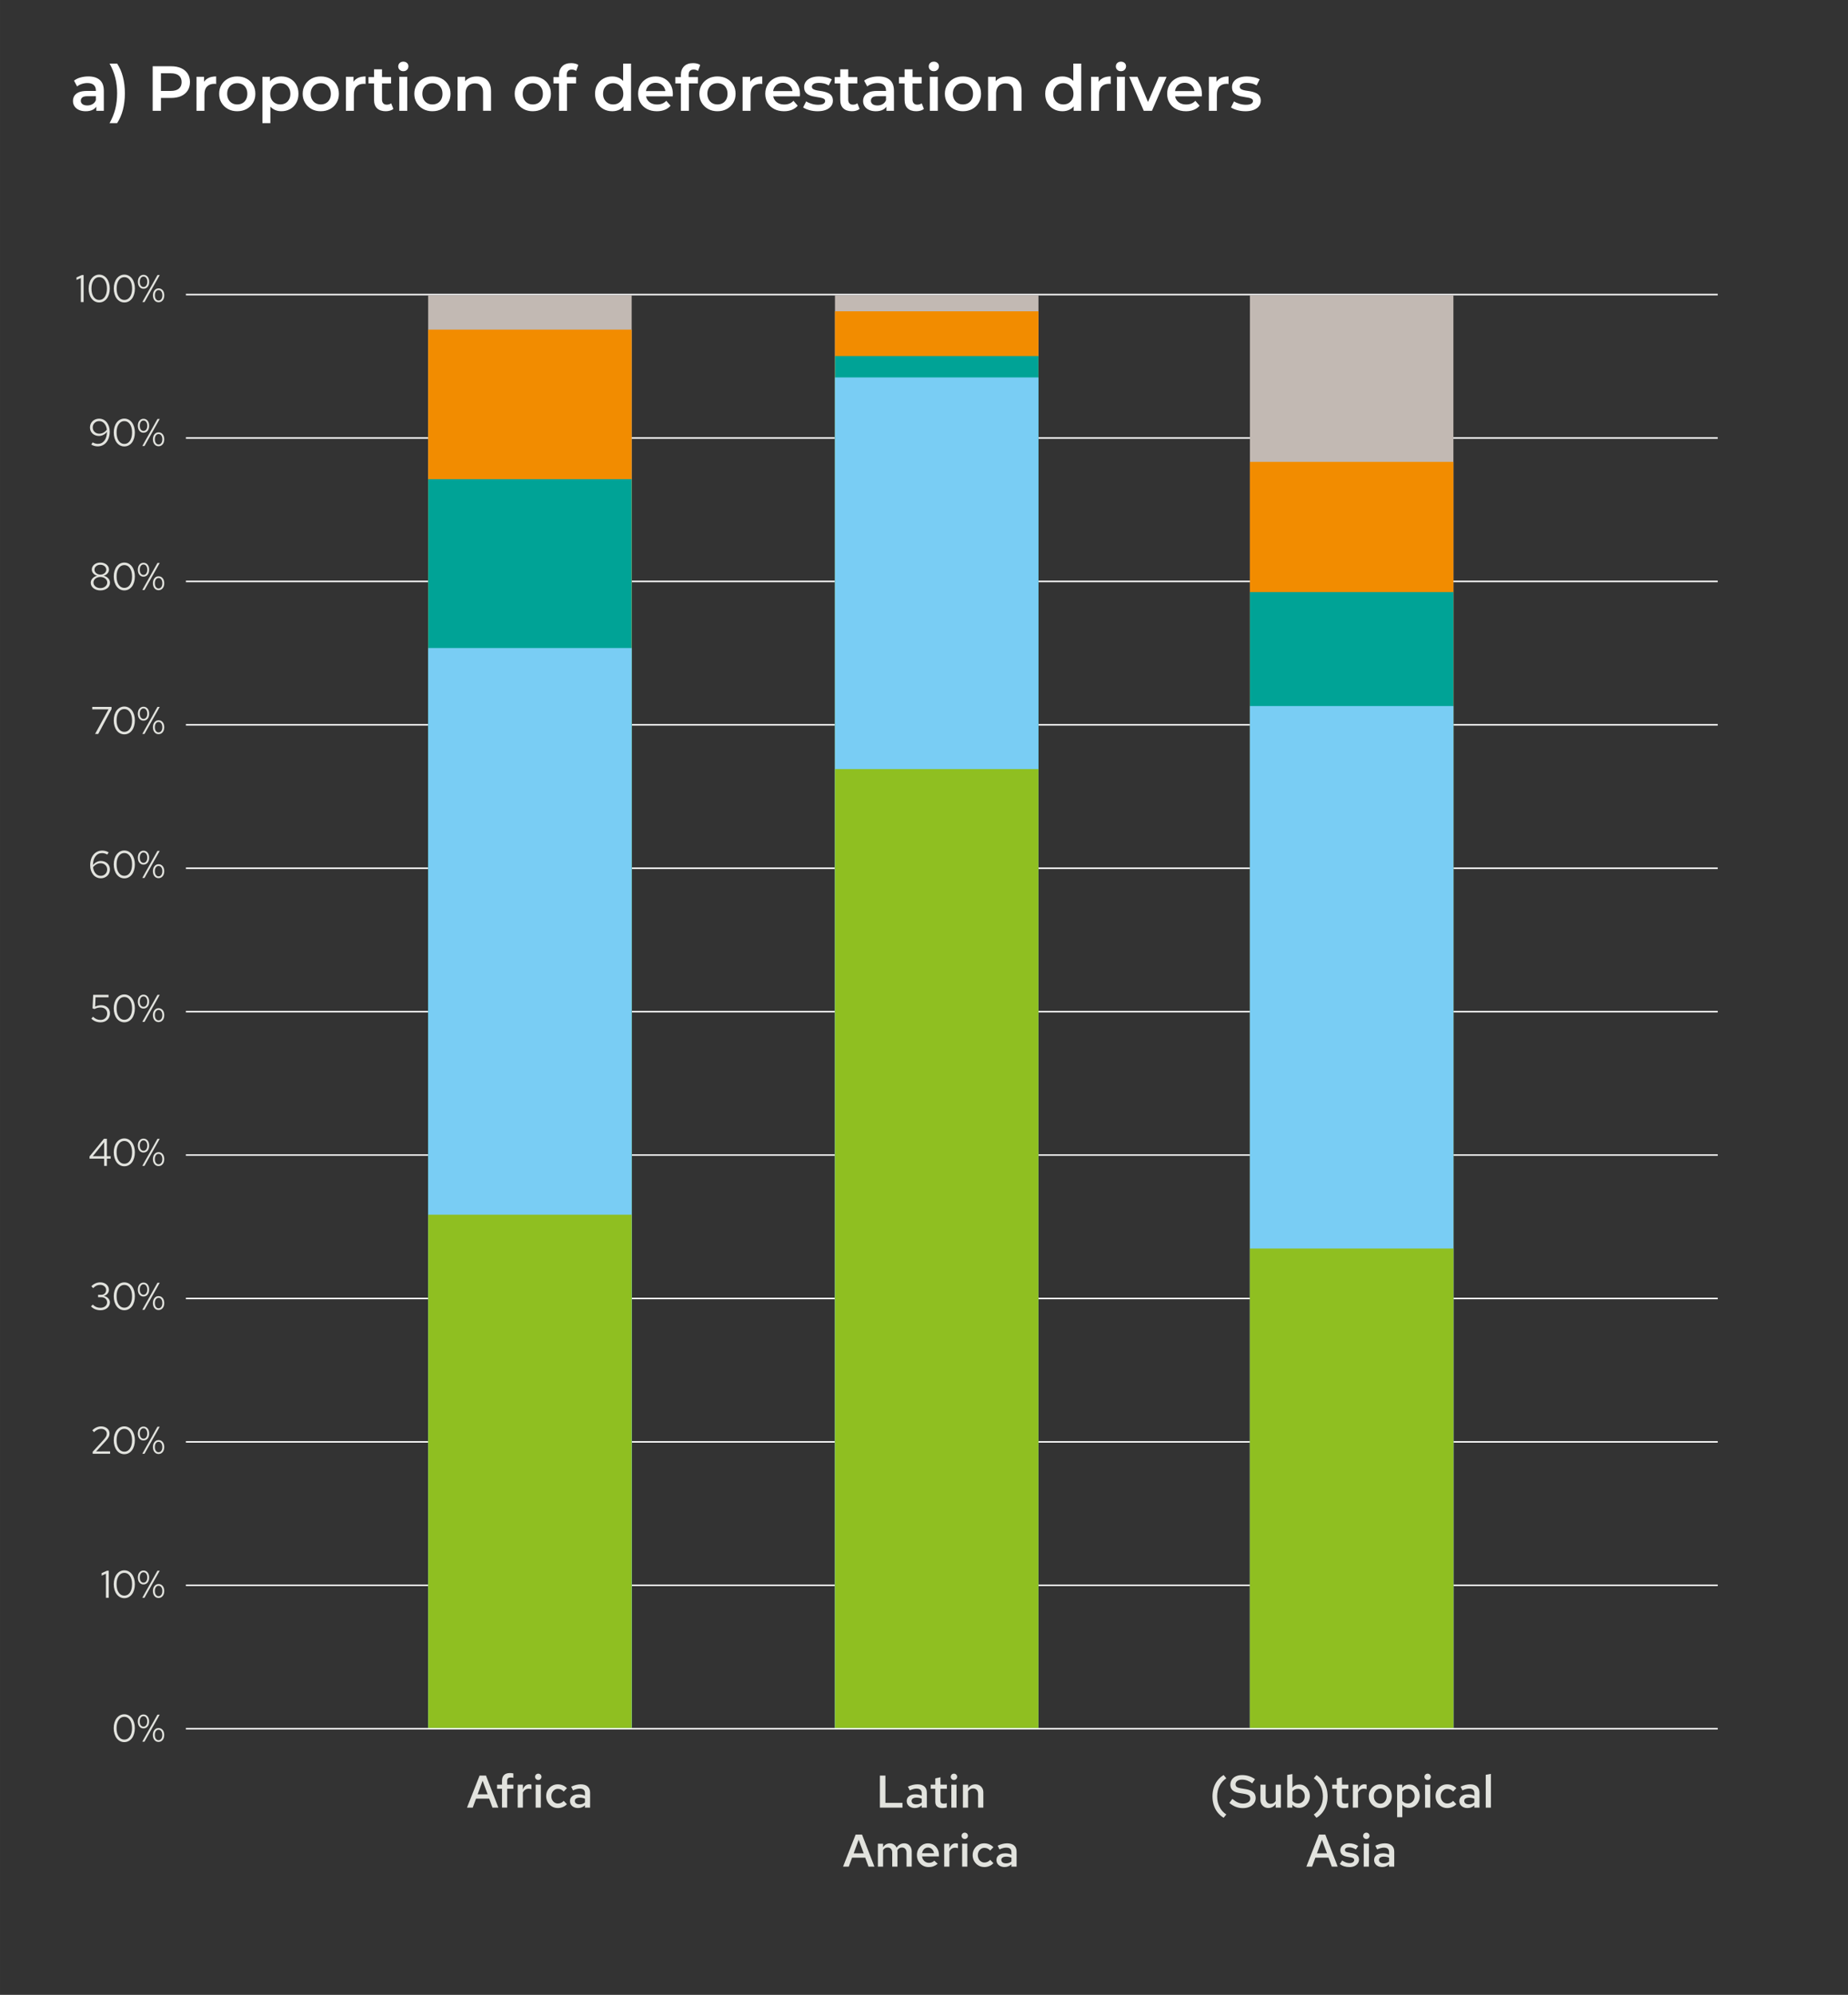 <?xml version="1.0" encoding="UTF-8"?> <svg xmlns="http://www.w3.org/2000/svg" xmlns:xlink="http://www.w3.org/1999/xlink" id="a" width="641.03mm" height="691.74mm" viewBox="0 0 1817.09 1960.84"><rect x="0" y="0" width="1817.09" height="1960.84" fill="#333333" stroke="none"/><defs><clipPath id="b"><rect width="1817.09" height="1960.84" fill="none" stroke-width="0"></rect></clipPath><clipPath id="c"><rect y="0" width="1817.09" height="1960.83" fill="none" stroke-width="0"></rect></clipPath><clipPath id="d"><rect x="-12.5" y="-16.82" width="1842.09" height="1978.66" fill="none" stroke-width="0"></rect></clipPath></defs><g clip-path="url(#b)"><g clip-path="url(#c)"><g opacity="0"><g clip-path="url(#d)"><rect y=".68" width="1817.09" height="1960.16" fill="#b0dde8" stroke-width="0"></rect></g></g></g><line x1="182.79" y1="1699.25" x2="1689" y2="1699.25" fill="none" stroke="#fff" stroke-width="1.5"></line><line x1="182.79" y1="430.54" x2="1689" y2="430.54" fill="none" stroke="#fff" stroke-width="1.5"></line><line x1="182.79" y1="571.5" x2="1689" y2="571.5" fill="none" stroke="#fff" stroke-width="1.5"></line><line x1="182.79" y1="712.47" x2="1689" y2="712.47" fill="none" stroke="#fff" stroke-width="1.5"></line><line x1="182.79" y1="853.44" x2="1689" y2="853.44" fill="none" stroke="#fff" stroke-width="1.5"></line><line x1="182.79" y1="994.41" x2="1689" y2="994.41" fill="none" stroke="#fff" stroke-width="1.5"></line><line x1="182.79" y1="1135.38" x2="1689" y2="1135.38" fill="none" stroke="#fff" stroke-width="1.5"></line><line x1="182.79" y1="1276.35" x2="1689" y2="1276.35" fill="none" stroke="#fff" stroke-width="1.5"></line><line x1="182.79" y1="1417.32" x2="1689" y2="1417.32" fill="none" stroke="#fff" stroke-width="1.5"></line><line x1="182.79" y1="1558.29" x2="1689" y2="1558.29" fill="none" stroke="#fff" stroke-width="1.5"></line><line x1="182.79" y1="289.57" x2="1689" y2="289.57" fill="none" stroke="#fff" stroke-width="1.5"></line><path d="m82.22,270.34v26.6h-2.74v-23.64l-4.26,1.9v-2.51l5.28-2.36h1.71Z" fill="#e2e3de" stroke-width="0"></path><path d="m97.54,297.32c-1.52,0-2.92-.34-4.2-1.01s-2.38-1.61-3.29-2.81c-.91-1.2-1.62-2.65-2.13-4.33-.51-1.68-.76-3.53-.76-5.53s.25-3.84.76-5.53c.51-1.68,1.22-3.13,2.15-4.33.92-1.2,2.02-2.14,3.29-2.81,1.27-.67,2.66-1.01,4.18-1.01s2.92.34,4.2,1.01c1.28.67,2.38,1.61,3.29,2.81.91,1.2,1.62,2.65,2.13,4.33.51,1.69.76,3.53.76,5.53s-.25,3.84-.76,5.53c-.51,1.69-1.22,3.13-2.13,4.33-.91,1.2-2.01,2.14-3.29,2.81s-2.68,1.01-4.2,1.01Zm0-2.47c2.3,0,4.15-1.02,5.53-3.06,1.38-2.04,2.07-4.76,2.07-8.15s-.7-6.11-2.09-8.15c-1.39-2.04-3.23-3.06-5.51-3.06s-4.12,1.02-5.51,3.06c-1.39,2.04-2.09,4.76-2.09,8.15s.7,6.11,2.09,8.15c1.39,2.04,3.23,3.06,5.51,3.06Z" fill="#e2e3de" stroke-width="0"></path><path d="m122.28,297.32c-1.52,0-2.92-.34-4.2-1.01s-2.38-1.61-3.29-2.81c-.91-1.2-1.62-2.65-2.13-4.33-.51-1.68-.76-3.53-.76-5.53s.25-3.84.76-5.53c.51-1.68,1.22-3.13,2.15-4.33.92-1.2,2.02-2.14,3.29-2.81,1.27-.67,2.66-1.01,4.18-1.01s2.92.34,4.2,1.01c1.28.67,2.38,1.61,3.29,2.81.91,1.2,1.62,2.65,2.13,4.33.51,1.69.76,3.53.76,5.53s-.25,3.84-.76,5.53c-.51,1.69-1.22,3.13-2.13,4.33-.91,1.2-2.01,2.14-3.29,2.81s-2.68,1.01-4.2,1.01Zm0-2.47c2.3,0,4.15-1.02,5.53-3.06,1.38-2.04,2.07-4.76,2.07-8.15s-.7-6.11-2.09-8.15c-1.39-2.04-3.23-3.06-5.51-3.06s-4.12,1.02-5.51,3.06c-1.39,2.04-2.09,4.76-2.09,8.15s.7,6.11,2.09,8.15c1.39,2.04,3.23,3.06,5.51,3.06Z" fill="#e2e3de" stroke-width="0"></path><path d="m141.12,283.83c-1.65,0-2.98-.63-4.01-1.9s-1.54-2.91-1.54-4.94.51-3.67,1.54-4.94c1.03-1.27,2.36-1.9,4.01-1.9s2.99.63,4.03,1.88c1.04,1.25,1.56,2.91,1.56,4.96s-.52,3.71-1.56,4.96c-1.04,1.25-2.38,1.88-4.03,1.88Zm0-1.75c1.11,0,2.01-.46,2.68-1.37.67-.91,1.01-2.15,1.01-3.72s-.34-2.82-1.01-3.74c-.67-.92-1.56-1.39-2.68-1.39s-1.97.46-2.64,1.39-1.01,2.17-1.01,3.74.34,2.81,1.01,3.72,1.55,1.37,2.64,1.37Zm.99,14.86h-2.17l14.93-26.6h2.2l-14.97,26.6Zm13.83.19c-1.65,0-2.98-.63-4.01-1.9-1.03-1.27-1.54-2.91-1.54-4.94s.51-3.67,1.54-4.94c1.03-1.27,2.36-1.9,4.01-1.9s2.99.63,4.03,1.88c1.04,1.25,1.56,2.91,1.56,4.96s-.52,3.71-1.56,4.96c-1.04,1.25-2.38,1.88-4.03,1.88Zm0-1.75c1.11,0,2.01-.46,2.68-1.37.67-.91,1.01-2.15,1.01-3.72s-.34-2.82-1.01-3.74c-.67-.92-1.56-1.39-2.68-1.39s-1.97.46-2.64,1.39c-.67.93-1.01,2.17-1.01,3.74s.34,2.81,1.01,3.72c.67.91,1.55,1.37,2.64,1.37Z" fill="#e2e3de" stroke-width="0"></path><path d="m97.46,411.55c1.52,0,2.92.31,4.2.93,1.28.62,2.38,1.5,3.29,2.62.91,1.13,1.63,2.47,2.15,4.03.52,1.56.78,3.26.78,5.11,0,2.18-.29,4.16-.85,5.95-.57,1.79-1.37,3.31-2.41,4.58-1.04,1.27-2.29,2.25-3.76,2.94-1.47.7-3.1,1.05-4.9,1.05-1.09,0-2.19-.16-3.29-.48-1.1-.32-2.08-.75-2.95-1.31l1.37-2.13c.78.46,1.61.81,2.49,1.06.87.25,1.74.38,2.6.38,2.71,0,4.87-1.05,6.48-3.15,1.61-2.1,2.44-4.98,2.49-8.63-.99,1.27-2.17,2.25-3.55,2.96-1.38.71-2.79,1.06-4.24,1.06-1.29,0-2.48-.21-3.57-.63s-2.03-.99-2.81-1.73c-.79-.73-1.4-1.61-1.84-2.62-.44-1.01-.67-2.11-.67-3.31s.23-2.4.68-3.48c.46-1.08,1.08-1.99,1.88-2.75.8-.76,1.75-1.36,2.85-1.8s2.3-.67,3.59-.67Zm.27,14.74c1.37,0,2.7-.35,3.99-1.04,1.29-.7,2.41-1.65,3.34-2.87-.28-2.53-1.1-4.57-2.47-6.12-1.37-1.54-3.07-2.32-5.09-2.32-1.8,0-3.3.6-4.5,1.79-1.2,1.19-1.81,2.67-1.81,4.45s.61,3.24,1.84,4.39c1.23,1.15,2.79,1.73,4.69,1.73Z" fill="#e2e3de" stroke-width="0"></path><path d="m122.24,438.83c-1.52,0-2.92-.34-4.2-1.01s-2.38-1.61-3.29-2.81c-.91-1.2-1.62-2.65-2.13-4.33-.51-1.68-.76-3.53-.76-5.53s.25-3.84.76-5.53c.51-1.68,1.22-3.13,2.15-4.33.92-1.2,2.02-2.14,3.29-2.81,1.27-.67,2.66-1.01,4.18-1.01s2.92.34,4.2,1.01c1.28.67,2.38,1.61,3.29,2.81.91,1.2,1.62,2.65,2.13,4.33.51,1.69.76,3.53.76,5.53s-.25,3.84-.76,5.53c-.51,1.69-1.22,3.13-2.13,4.33-.91,1.2-2.01,2.14-3.29,2.81s-2.68,1.01-4.2,1.01Zm0-2.47c2.3,0,4.15-1.02,5.53-3.06,1.38-2.04,2.07-4.76,2.07-8.15s-.7-6.11-2.09-8.15c-1.39-2.04-3.23-3.06-5.51-3.06s-4.12,1.02-5.51,3.06c-1.39,2.04-2.09,4.76-2.09,8.15s.7,6.11,2.09,8.15c1.39,2.04,3.23,3.06,5.51,3.06Z" fill="#e2e3de" stroke-width="0"></path><path d="m141.09,425.34c-1.65,0-2.98-.63-4.01-1.9s-1.54-2.91-1.54-4.94.51-3.67,1.54-4.94c1.03-1.27,2.36-1.9,4.01-1.9s2.99.63,4.03,1.88c1.04,1.25,1.56,2.91,1.56,4.96s-.52,3.71-1.56,4.96c-1.04,1.25-2.38,1.88-4.03,1.88Zm0-1.75c1.11,0,2.01-.46,2.68-1.37.67-.91,1.01-2.15,1.01-3.72s-.34-2.82-1.01-3.74c-.67-.92-1.56-1.39-2.68-1.39s-1.97.46-2.64,1.39-1.01,2.17-1.01,3.74.34,2.81,1.01,3.72,1.55,1.37,2.64,1.37Zm.99,14.86h-2.17l14.93-26.6h2.2l-14.97,26.6Zm13.83.19c-1.65,0-2.98-.63-4.01-1.9-1.03-1.27-1.54-2.91-1.54-4.94s.51-3.67,1.54-4.94c1.03-1.27,2.36-1.9,4.01-1.9s2.99.63,4.03,1.88c1.04,1.25,1.56,2.91,1.56,4.96s-.52,3.71-1.56,4.96c-1.04,1.25-2.38,1.88-4.03,1.88Zm0-1.75c1.11,0,2.01-.46,2.68-1.37.67-.91,1.01-2.15,1.01-3.72s-.34-2.82-1.01-3.74c-.67-.92-1.56-1.39-2.68-1.39s-1.97.46-2.64,1.39c-.67.93-1.01,2.17-1.01,3.74s.34,2.81,1.01,3.72c.67.91,1.55,1.37,2.64,1.37Z" fill="#e2e3de" stroke-width="0"></path><path d="m98.68,580.34c-1.37,0-2.63-.19-3.78-.57s-2.15-.91-3-1.58c-.85-.67-1.51-1.47-1.98-2.39-.47-.92-.7-1.93-.7-3.02,0-1.6.59-3.03,1.77-4.29,1.18-1.27,2.68-2.11,4.5-2.55-1.55-.43-2.81-1.2-3.78-2.32-.98-1.11-1.46-2.37-1.46-3.76,0-.99.21-1.91.65-2.75.43-.85,1.02-1.58,1.77-2.19.75-.61,1.64-1.09,2.68-1.44,1.04-.35,2.15-.53,3.34-.53s2.3.18,3.34.53c1.04.35,1.94.84,2.7,1.44s1.35,1.34,1.79,2.19c.43.85.65,1.77.65,2.75,0,1.39-.49,2.65-1.46,3.76s-2.24,1.89-3.78,2.32c1.82.43,3.32,1.27,4.48,2.53,1.17,1.25,1.75,2.69,1.75,4.31,0,1.09-.23,2.1-.7,3.04-.47.94-1.12,1.74-1.96,2.39-.84.66-1.84,1.18-3,1.56-1.17.38-2.43.57-3.8.57Zm0-2.24c1.9,0,3.5-.53,4.81-1.6,1.3-1.06,1.96-2.37,1.96-3.91s-.65-2.81-1.96-3.86c-1.31-1.05-2.91-1.58-4.81-1.58s-3.5.53-4.81,1.58c-1.31,1.05-1.96,2.34-1.96,3.86s.65,2.85,1.96,3.91c1.3,1.06,2.91,1.6,4.81,1.6Zm0-13.3c1.62,0,3-.46,4.12-1.39,1.13-.92,1.69-2.07,1.69-3.44s-.56-2.51-1.67-3.44c-1.12-.92-2.5-1.39-4.14-1.39s-2.99.46-4.1,1.39c-1.12.92-1.67,2.07-1.67,3.44s.56,2.51,1.69,3.44c1.13.92,2.49,1.39,4.08,1.39Z" fill="#e2e3de" stroke-width="0"></path><path d="m122.24,580.34c-1.52,0-2.92-.34-4.2-1.01s-2.38-1.61-3.29-2.81c-.91-1.2-1.62-2.65-2.13-4.33-.51-1.68-.76-3.53-.76-5.53s.25-3.84.76-5.53c.51-1.68,1.22-3.13,2.15-4.33.92-1.2,2.02-2.14,3.29-2.81,1.27-.67,2.66-1.01,4.18-1.01s2.92.34,4.2,1.01c1.28.67,2.38,1.61,3.29,2.81.91,1.2,1.62,2.65,2.13,4.33.51,1.69.76,3.53.76,5.53s-.25,3.84-.76,5.53c-.51,1.69-1.22,3.13-2.13,4.33-.91,1.2-2.01,2.14-3.29,2.81s-2.68,1.01-4.2,1.01Zm0-2.47c2.3,0,4.15-1.02,5.53-3.06,1.38-2.04,2.07-4.76,2.07-8.15s-.7-6.11-2.09-8.15c-1.39-2.04-3.23-3.06-5.51-3.06s-4.12,1.02-5.51,3.06c-1.39,2.04-2.09,4.76-2.09,8.15s.7,6.11,2.09,8.15c1.39,2.04,3.23,3.06,5.51,3.06Z" fill="#e2e3de" stroke-width="0"></path><path d="m141.09,566.85c-1.65,0-2.98-.63-4.01-1.9s-1.54-2.91-1.54-4.94.51-3.67,1.54-4.94c1.03-1.27,2.36-1.9,4.01-1.9s2.99.63,4.03,1.88c1.04,1.25,1.56,2.91,1.56,4.96s-.52,3.71-1.56,4.96c-1.04,1.25-2.38,1.88-4.03,1.88Zm0-1.75c1.11,0,2.01-.46,2.68-1.37.67-.91,1.01-2.15,1.01-3.72s-.34-2.82-1.01-3.74c-.67-.92-1.56-1.39-2.68-1.39s-1.97.46-2.64,1.39-1.01,2.17-1.01,3.74.34,2.81,1.01,3.72,1.55,1.37,2.64,1.37Zm.99,14.86h-2.17l14.93-26.6h2.2l-14.97,26.6Zm13.83.19c-1.65,0-2.98-.63-4.01-1.9-1.03-1.27-1.54-2.91-1.54-4.94s.51-3.67,1.54-4.94c1.03-1.27,2.36-1.9,4.01-1.9s2.99.63,4.03,1.88c1.04,1.25,1.56,2.91,1.56,4.96s-.52,3.71-1.56,4.96c-1.04,1.25-2.38,1.88-4.03,1.88Zm0-1.75c1.11,0,2.01-.46,2.68-1.37.67-.91,1.01-2.15,1.01-3.72s-.34-2.82-1.01-3.74c-.67-.92-1.56-1.39-2.68-1.39s-1.97.46-2.64,1.39c-.67.93-1.01,2.17-1.01,3.74s.34,2.81,1.01,3.72c.67.91,1.55,1.37,2.64,1.37Z" fill="#e2e3de" stroke-width="0"></path><path d="m93.47,721.47l13.22-24.17h-16v-2.43h18.96v2.13l-13.07,24.47h-3.12Z" fill="#e2e3de" stroke-width="0"></path><path d="m122.24,721.85c-1.52,0-2.92-.34-4.2-1.01s-2.38-1.61-3.29-2.81c-.91-1.2-1.62-2.65-2.13-4.33-.51-1.68-.76-3.53-.76-5.53s.25-3.84.76-5.53c.51-1.68,1.22-3.13,2.15-4.33.92-1.2,2.02-2.14,3.29-2.81,1.27-.67,2.66-1.01,4.18-1.01s2.92.34,4.2,1.01c1.28.67,2.38,1.61,3.29,2.81.91,1.2,1.62,2.65,2.13,4.33.51,1.69.76,3.53.76,5.53s-.25,3.84-.76,5.53c-.51,1.69-1.22,3.13-2.13,4.33-.91,1.2-2.01,2.14-3.29,2.81s-2.68,1.01-4.2,1.01Zm0-2.47c2.3,0,4.15-1.02,5.53-3.06,1.38-2.04,2.07-4.76,2.07-8.15s-.7-6.11-2.09-8.15c-1.39-2.04-3.23-3.06-5.51-3.06s-4.12,1.02-5.51,3.06c-1.39,2.04-2.09,4.76-2.09,8.15s.7,6.11,2.09,8.15c1.39,2.04,3.23,3.06,5.51,3.06Z" fill="#e2e3de" stroke-width="0"></path><path d="m141.09,708.36c-1.65,0-2.98-.63-4.01-1.9s-1.54-2.91-1.54-4.94.51-3.67,1.54-4.94c1.03-1.27,2.36-1.9,4.01-1.9s2.99.63,4.03,1.88c1.04,1.25,1.56,2.91,1.56,4.96s-.52,3.71-1.56,4.96c-1.04,1.25-2.38,1.88-4.03,1.88Zm0-1.75c1.11,0,2.01-.46,2.68-1.37.67-.91,1.01-2.15,1.01-3.72s-.34-2.82-1.01-3.74c-.67-.92-1.56-1.39-2.68-1.39s-1.97.46-2.64,1.39-1.01,2.17-1.01,3.74.34,2.81,1.01,3.72,1.55,1.37,2.64,1.37Zm.99,14.86h-2.17l14.93-26.6h2.2l-14.97,26.6Zm13.83.19c-1.65,0-2.98-.63-4.01-1.9-1.03-1.27-1.54-2.91-1.54-4.94s.51-3.67,1.54-4.94c1.03-1.27,2.36-1.9,4.01-1.9s2.99.63,4.03,1.88c1.04,1.25,1.56,2.91,1.56,4.96s-.52,3.71-1.56,4.96c-1.04,1.25-2.38,1.88-4.03,1.88Zm0-1.75c1.11,0,2.01-.46,2.68-1.37.67-.91,1.01-2.15,1.01-3.72s-.34-2.82-1.01-3.74c-.67-.92-1.56-1.39-2.68-1.39s-1.97.46-2.64,1.39c-.67.93-1.01,2.17-1.01,3.74s.34,2.81,1.01,3.72c.67.91,1.55,1.37,2.64,1.37Z" fill="#e2e3de" stroke-width="0"></path><path d="m99.1,863.29c-1.52,0-2.92-.31-4.2-.93-1.28-.62-2.38-1.49-3.29-2.62-.91-1.13-1.63-2.47-2.15-4.03-.52-1.56-.78-3.26-.78-5.11,0-2.18.29-4.16.85-5.95s1.37-3.31,2.41-4.58c1.04-1.27,2.29-2.25,3.76-2.94s3.1-1.04,4.9-1.04c1.09,0,2.19.16,3.29.47,1.1.32,2.08.75,2.95,1.31l-1.37,2.13c-.79-.46-1.61-.81-2.49-1.06-.87-.25-1.74-.38-2.6-.38-2.71,0-4.87,1.05-6.48,3.15-1.61,2.1-2.44,4.98-2.49,8.63.99-1.27,2.17-2.25,3.55-2.96,1.38-.71,2.79-1.06,4.24-1.06,1.29,0,2.48.21,3.57.63,1.09.42,2.03.99,2.81,1.73.78.74,1.4,1.61,1.84,2.62.44,1.01.67,2.12.67,3.31s-.23,2.4-.68,3.48c-.46,1.08-1.08,2-1.88,2.75-.8.76-1.75,1.36-2.85,1.81s-2.3.67-3.59.67Zm-.27-14.74c-1.37,0-2.7.35-3.99,1.04-1.29.7-2.41,1.65-3.34,2.87.28,2.53,1.1,4.57,2.47,6.12,1.37,1.55,3.06,2.32,5.09,2.32,1.8,0,3.3-.6,4.5-1.79,1.2-1.19,1.81-2.67,1.81-4.45s-.61-3.24-1.84-4.39c-1.23-1.15-2.79-1.73-4.69-1.73Z" fill="#e2e3de" stroke-width="0"></path><path d="m122.24,863.37c-1.52,0-2.92-.34-4.2-1.01s-2.38-1.61-3.29-2.81c-.91-1.2-1.62-2.65-2.13-4.33-.51-1.68-.76-3.53-.76-5.53s.25-3.84.76-5.53c.51-1.68,1.22-3.13,2.15-4.33.92-1.2,2.02-2.14,3.29-2.81,1.27-.67,2.66-1.01,4.18-1.01s2.92.34,4.2,1.01c1.28.67,2.38,1.61,3.29,2.81.91,1.2,1.62,2.65,2.13,4.33.51,1.69.76,3.53.76,5.53s-.25,3.84-.76,5.53c-.51,1.69-1.22,3.13-2.13,4.33-.91,1.2-2.01,2.14-3.29,2.81s-2.68,1.01-4.2,1.01Zm0-2.47c2.3,0,4.15-1.02,5.53-3.06,1.38-2.04,2.07-4.76,2.07-8.15s-.7-6.11-2.09-8.15c-1.39-2.04-3.23-3.06-5.51-3.06s-4.12,1.02-5.51,3.06c-1.39,2.04-2.09,4.76-2.09,8.15s.7,6.11,2.09,8.15c1.39,2.04,3.23,3.06,5.51,3.06Z" fill="#e2e3de" stroke-width="0"></path><path d="m141.09,849.88c-1.65,0-2.98-.63-4.01-1.9s-1.54-2.91-1.54-4.94.51-3.67,1.54-4.94c1.03-1.27,2.36-1.9,4.01-1.9s2.99.63,4.03,1.88c1.04,1.25,1.56,2.91,1.56,4.96s-.52,3.71-1.56,4.96c-1.04,1.25-2.38,1.88-4.03,1.88Zm0-1.75c1.11,0,2.01-.46,2.68-1.37.67-.91,1.01-2.15,1.01-3.72s-.34-2.82-1.01-3.74c-.67-.92-1.56-1.39-2.68-1.39s-1.97.46-2.64,1.39-1.01,2.17-1.01,3.74.34,2.81,1.01,3.72,1.55,1.37,2.64,1.37Zm.99,14.86h-2.17l14.93-26.6h2.2l-14.97,26.6Zm13.83.19c-1.65,0-2.98-.63-4.01-1.9-1.03-1.27-1.54-2.91-1.54-4.94s.51-3.67,1.54-4.94c1.03-1.27,2.36-1.9,4.01-1.9s2.99.63,4.03,1.88c1.04,1.25,1.56,2.91,1.56,4.96s-.52,3.71-1.56,4.96c-1.04,1.25-2.38,1.88-4.03,1.88Zm0-1.75c1.11,0,2.01-.46,2.68-1.37.67-.91,1.01-2.15,1.01-3.72s-.34-2.82-1.01-3.74c-.67-.92-1.56-1.39-2.68-1.39s-1.97.46-2.64,1.39c-.67.93-1.01,2.17-1.01,3.74s.34,2.81,1.01,3.72c.67.91,1.55,1.37,2.64,1.37Z" fill="#e2e3de" stroke-width="0"></path><path d="m91,991.2l.61-13.3h15.12v2.39h-12.77l-.42,9.2c1.01-.48,1.99-.84,2.93-1.06.94-.23,1.92-.34,2.96-.34,2.58,0,4.68.74,6.29,2.22,1.61,1.48,2.41,3.4,2.41,5.76,0,2.61-.86,4.73-2.58,6.37-1.72,1.63-3.96,2.45-6.73,2.45-1.75,0-3.38-.3-4.9-.91-1.52-.61-2.9-1.51-4.14-2.7l1.71-1.86c1.16,1.09,2.32,1.88,3.48,2.38,1.15.49,2.45.74,3.9.74,1.93,0,3.5-.59,4.71-1.77,1.22-1.18,1.82-2.7,1.82-4.58,0-1.75-.61-3.17-1.82-4.26-1.22-1.09-2.79-1.63-4.71-1.63-1.01,0-2,.12-2.96.36-.96.24-1.96.63-3,1.16l-1.9-.61Z" fill="#e2e3de" stroke-width="0"></path><path d="m122.24,1004.88c-1.52,0-2.92-.34-4.2-1.01s-2.38-1.61-3.29-2.81c-.91-1.2-1.62-2.65-2.13-4.33-.51-1.68-.76-3.53-.76-5.53s.25-3.84.76-5.53c.51-1.68,1.22-3.13,2.15-4.33.92-1.2,2.02-2.14,3.29-2.81,1.27-.67,2.66-1.01,4.18-1.01s2.92.34,4.2,1.01c1.28.67,2.38,1.61,3.29,2.81.91,1.2,1.62,2.65,2.13,4.33.51,1.69.76,3.53.76,5.53s-.25,3.84-.76,5.53c-.51,1.69-1.22,3.13-2.13,4.33-.91,1.2-2.01,2.14-3.29,2.81s-2.68,1.01-4.2,1.01Zm0-2.47c2.3,0,4.15-1.02,5.53-3.06,1.38-2.04,2.07-4.76,2.07-8.15s-.7-6.11-2.09-8.15c-1.39-2.04-3.23-3.06-5.51-3.06s-4.12,1.02-5.51,3.06c-1.39,2.04-2.09,4.76-2.09,8.15s.7,6.11,2.09,8.15c1.39,2.04,3.23,3.06,5.51,3.06Z" fill="#e2e3de" stroke-width="0"></path><path d="m141.09,991.39c-1.65,0-2.98-.63-4.01-1.9s-1.54-2.91-1.54-4.94.51-3.67,1.54-4.94c1.03-1.27,2.36-1.9,4.01-1.9s2.99.63,4.03,1.88c1.04,1.25,1.56,2.91,1.56,4.96s-.52,3.71-1.56,4.96c-1.04,1.25-2.38,1.88-4.03,1.88Zm0-1.75c1.11,0,2.01-.46,2.68-1.37.67-.91,1.01-2.15,1.01-3.72s-.34-2.82-1.01-3.74c-.67-.92-1.56-1.39-2.68-1.39s-1.97.46-2.64,1.39-1.01,2.17-1.01,3.74.34,2.81,1.01,3.72,1.55,1.37,2.64,1.37Zm.99,14.86h-2.17l14.93-26.6h2.2l-14.97,26.6Zm13.83.19c-1.65,0-2.98-.63-4.01-1.9-1.03-1.27-1.54-2.91-1.54-4.94s.51-3.67,1.54-4.94c1.03-1.27,2.36-1.9,4.01-1.9s2.99.63,4.03,1.88c1.04,1.25,1.56,2.91,1.56,4.96s-.52,3.71-1.56,4.96c-1.04,1.25-2.38,1.88-4.03,1.88Zm0-1.75c1.11,0,2.01-.46,2.68-1.37.67-.91,1.01-2.15,1.01-3.72s-.34-2.82-1.01-3.74c-.67-.92-1.56-1.39-2.68-1.39s-1.97.46-2.64,1.39c-.67.93-1.01,2.17-1.01,3.74s.34,2.81,1.01,3.72c.67.91,1.55,1.37,2.64,1.37Z" fill="#e2e3de" stroke-width="0"></path><path d="m105.1,1119.41v17.1h3.69v2.39h-3.69v7.11h-2.7v-7.11h-14.36v-2.17l14.14-17.33h2.93Zm-13.87,17.1h11.17v-13.79l-11.17,13.79Z" fill="#e2e3de" stroke-width="0"></path><path d="m122.24,1146.39c-1.52,0-2.92-.34-4.2-1.01s-2.38-1.61-3.29-2.81c-.91-1.2-1.62-2.65-2.13-4.33s-.76-3.53-.76-5.53.25-3.84.76-5.53c.51-1.68,1.22-3.13,2.15-4.33.92-1.2,2.02-2.14,3.29-2.81,1.27-.67,2.66-1.01,4.18-1.01s2.92.34,4.2,1.01c1.28.67,2.38,1.61,3.29,2.81.91,1.2,1.62,2.65,2.13,4.33.51,1.69.76,3.53.76,5.53s-.25,3.84-.76,5.53-1.22,3.13-2.13,4.33-2.01,2.14-3.29,2.81-2.68,1.01-4.2,1.01Zm0-2.47c2.3,0,4.15-1.02,5.53-3.06s2.07-4.76,2.07-8.15-.7-6.11-2.09-8.15c-1.39-2.04-3.23-3.06-5.51-3.06s-4.12,1.02-5.51,3.06c-1.39,2.04-2.09,4.76-2.09,8.15s.7,6.11,2.09,8.15c1.39,2.04,3.23,3.06,5.51,3.06Z" fill="#e2e3de" stroke-width="0"></path><path d="m141.09,1132.9c-1.65,0-2.98-.63-4.01-1.9s-1.54-2.91-1.54-4.94.51-3.67,1.54-4.94,2.36-1.9,4.01-1.9,2.99.63,4.03,1.88c1.04,1.25,1.56,2.91,1.56,4.96s-.52,3.71-1.56,4.96c-1.04,1.25-2.38,1.88-4.03,1.88Zm0-1.75c1.11,0,2.01-.46,2.68-1.37.67-.91,1.01-2.15,1.01-3.72s-.34-2.82-1.01-3.74c-.67-.92-1.56-1.39-2.68-1.39s-1.97.46-2.64,1.39-1.01,2.17-1.01,3.74.34,2.81,1.01,3.72,1.55,1.37,2.64,1.37Zm.99,14.86h-2.17l14.93-26.6h2.2l-14.97,26.6Zm13.83.19c-1.65,0-2.98-.63-4.01-1.9-1.03-1.27-1.54-2.91-1.54-4.94s.51-3.67,1.54-4.94c1.03-1.27,2.36-1.9,4.01-1.9s2.99.63,4.03,1.88c1.04,1.25,1.56,2.91,1.56,4.96s-.52,3.71-1.56,4.96c-1.04,1.25-2.38,1.88-4.03,1.88Zm0-1.75c1.11,0,2.01-.46,2.68-1.37.67-.91,1.01-2.15,1.01-3.72s-.34-2.82-1.01-3.74c-.67-.92-1.56-1.39-2.68-1.39s-1.97.46-2.64,1.39c-.67.92-1.01,2.17-1.01,3.74s.34,2.81,1.01,3.72c.67.91,1.55,1.37,2.64,1.37Z" fill="#e2e3de" stroke-width="0"></path><path d="m108.06,1280.23c0,1.12-.23,2.14-.7,3.08-.47.94-1.12,1.75-1.94,2.43-.82.68-1.81,1.22-2.95,1.6-1.14.38-2.38.57-3.72.57-1.82,0-3.53-.32-5.11-.95-1.58-.63-2.98-1.57-4.2-2.81l1.82-1.79c1.11,1.12,2.26,1.92,3.44,2.41,1.18.49,2.51.74,4.01.74,1.92,0,3.51-.5,4.75-1.5,1.24-1,1.86-2.29,1.86-3.86,0-1.44-.54-2.65-1.61-3.61-1.08-.96-2.45-1.44-4.12-1.44h-3.15v-2.36h3.04c1.44,0,2.62-.44,3.52-1.33.9-.89,1.35-2.04,1.35-3.46s-.56-2.58-1.67-3.55c-1.11-.97-2.48-1.46-4.1-1.46-1.37,0-2.59.25-3.67.74s-2.17,1.32-3.29,2.49l-1.82-1.82c1.19-1.24,2.54-2.19,4.05-2.85,1.51-.66,3.1-.99,4.77-.99,1.22,0,2.34.18,3.38.55,1.04.37,1.93.87,2.68,1.52.75.65,1.34,1.42,1.77,2.32.43.9.65,1.87.65,2.91,0,1.39-.46,2.64-1.37,3.74-.91,1.1-2.12,1.87-3.61,2.3,1.77.38,3.21,1.16,4.31,2.34s1.65,2.53,1.65,4.05Z" fill="#e2e3de" stroke-width="0"></path><path d="m122.24,1287.9c-1.52,0-2.92-.34-4.2-1.01s-2.38-1.61-3.29-2.81c-.91-1.2-1.62-2.65-2.13-4.33s-.76-3.53-.76-5.53.25-3.84.76-5.53c.51-1.68,1.22-3.13,2.15-4.33.92-1.2,2.02-2.14,3.29-2.81,1.27-.67,2.66-1.01,4.18-1.01s2.92.34,4.2,1.01c1.28.67,2.38,1.61,3.29,2.81.91,1.2,1.62,2.65,2.13,4.33.51,1.69.76,3.53.76,5.53s-.25,3.84-.76,5.53-1.22,3.13-2.13,4.33-2.01,2.14-3.29,2.81-2.68,1.01-4.2,1.01Zm0-2.47c2.3,0,4.15-1.02,5.53-3.06s2.07-4.76,2.07-8.15-.7-6.11-2.09-8.15c-1.39-2.04-3.23-3.06-5.51-3.06s-4.12,1.02-5.51,3.06c-1.39,2.04-2.09,4.76-2.09,8.15s.7,6.11,2.09,8.15c1.39,2.04,3.23,3.06,5.51,3.06Z" fill="#e2e3de" stroke-width="0"></path><path d="m141.09,1274.41c-1.65,0-2.98-.63-4.01-1.9s-1.54-2.91-1.54-4.94.51-3.67,1.54-4.94,2.36-1.9,4.01-1.9,2.99.63,4.03,1.88c1.04,1.25,1.56,2.91,1.56,4.96s-.52,3.71-1.56,4.96c-1.04,1.25-2.38,1.88-4.03,1.88Zm0-1.75c1.11,0,2.01-.46,2.68-1.37.67-.91,1.01-2.15,1.01-3.72s-.34-2.82-1.01-3.74c-.67-.92-1.56-1.39-2.68-1.39s-1.97.46-2.64,1.39-1.01,2.17-1.01,3.74.34,2.81,1.01,3.72,1.55,1.37,2.64,1.37Zm.99,14.86h-2.17l14.93-26.6h2.2l-14.97,26.6Zm13.83.19c-1.65,0-2.98-.63-4.01-1.9-1.03-1.27-1.54-2.91-1.54-4.94s.51-3.67,1.54-4.94c1.03-1.27,2.36-1.9,4.01-1.9s2.99.63,4.03,1.88c1.04,1.25,1.56,2.91,1.56,4.96s-.52,3.71-1.56,4.96c-1.04,1.25-2.38,1.88-4.03,1.88Zm0-1.75c1.11,0,2.01-.46,2.68-1.37.67-.91,1.01-2.15,1.01-3.72s-.34-2.82-1.01-3.74c-.67-.92-1.56-1.39-2.68-1.39s-1.97.46-2.64,1.39c-.67.92-1.01,2.17-1.01,3.74s.34,2.81,1.01,3.72c.67.91,1.55,1.37,2.64,1.37Z" fill="#e2e3de" stroke-width="0"></path><path d="m91.12,1429.03v-2.01l10.64-11.63c1.24-1.37,2.09-2.49,2.55-3.38.46-.89.68-1.84.68-2.85,0-1.32-.53-2.42-1.6-3.31-1.06-.89-2.39-1.33-3.99-1.33-1.24,0-2.4.25-3.48.74-1.08.49-2.26,1.32-3.55,2.49l-1.6-1.9c1.37-1.27,2.77-2.21,4.2-2.83,1.43-.62,2.92-.93,4.47-.93,2.38,0,4.35.65,5.91,1.96,1.56,1.3,2.34,2.96,2.34,4.96,0,.66-.06,1.27-.19,1.82-.13.56-.34,1.13-.65,1.73-.3.6-.72,1.24-1.23,1.92-.52.68-1.18,1.47-2,2.36l-9.08,9.84,13.72-.04v2.39h-17.14Z" fill="#e2e3de" stroke-width="0"></path><path d="m122.24,1429.41c-1.52,0-2.92-.34-4.2-1.01s-2.38-1.61-3.29-2.81c-.91-1.2-1.62-2.65-2.13-4.33-.51-1.68-.76-3.53-.76-5.53s.25-3.84.76-5.53,1.22-3.13,2.15-4.33c.92-1.2,2.02-2.14,3.29-2.81,1.27-.67,2.66-1.01,4.18-1.01s2.92.34,4.2,1.01c1.28.67,2.38,1.61,3.29,2.81s1.62,2.65,2.13,4.33.76,3.53.76,5.53-.25,3.84-.76,5.53c-.51,1.69-1.22,3.13-2.13,4.33-.91,1.2-2.01,2.14-3.29,2.81s-2.68,1.01-4.2,1.01Zm0-2.47c2.3,0,4.15-1.02,5.53-3.06,1.38-2.04,2.07-4.76,2.07-8.15s-.7-6.11-2.09-8.15c-1.39-2.04-3.23-3.06-5.51-3.06s-4.12,1.02-5.51,3.06c-1.39,2.04-2.09,4.76-2.09,8.15s.7,6.11,2.09,8.15c1.39,2.04,3.23,3.06,5.51,3.06Z" fill="#e2e3de" stroke-width="0"></path><path d="m141.09,1415.92c-1.65,0-2.98-.63-4.01-1.9s-1.54-2.91-1.54-4.94.51-3.67,1.54-4.94c1.03-1.27,2.36-1.9,4.01-1.9s2.99.63,4.03,1.88c1.04,1.25,1.56,2.91,1.56,4.96s-.52,3.71-1.56,4.96c-1.04,1.25-2.38,1.88-4.03,1.88Zm0-1.75c1.11,0,2.01-.46,2.68-1.37.67-.91,1.01-2.15,1.01-3.72s-.34-2.82-1.01-3.74c-.67-.92-1.56-1.39-2.68-1.39s-1.97.46-2.64,1.39-1.01,2.17-1.01,3.74.34,2.81,1.01,3.72,1.55,1.37,2.64,1.37Zm.99,14.86h-2.17l14.93-26.6h2.2l-14.97,26.6Zm13.83.19c-1.65,0-2.98-.63-4.01-1.9s-1.54-2.91-1.54-4.94.51-3.67,1.54-4.94,2.36-1.9,4.01-1.9,2.99.63,4.03,1.88c1.04,1.25,1.56,2.91,1.56,4.96s-.52,3.71-1.56,4.96c-1.04,1.25-2.38,1.88-4.03,1.88Zm0-1.75c1.11,0,2.01-.46,2.68-1.37.67-.91,1.01-2.15,1.01-3.72s-.34-2.82-1.01-3.74c-.67-.92-1.56-1.39-2.68-1.39s-1.97.46-2.64,1.39c-.67.93-1.01,2.17-1.01,3.74s.34,2.81,1.01,3.72c.67.91,1.55,1.37,2.64,1.37Z" fill="#e2e3de" stroke-width="0"></path><path d="m106.92,1543.95v26.6h-2.74v-23.64l-4.26,1.9v-2.51l5.28-2.36h1.71Z" fill="#e2e3de" stroke-width="0"></path><path d="m122.24,1570.93c-1.52,0-2.92-.34-4.2-1.01s-2.38-1.61-3.29-2.81c-.91-1.2-1.62-2.65-2.13-4.33s-.76-3.53-.76-5.53.25-3.84.76-5.53c.51-1.68,1.22-3.13,2.15-4.33.92-1.2,2.02-2.14,3.29-2.81,1.27-.67,2.66-1.01,4.18-1.01s2.92.34,4.2,1.01c1.28.67,2.38,1.61,3.29,2.81.91,1.2,1.62,2.65,2.13,4.33.51,1.69.76,3.53.76,5.53s-.25,3.84-.76,5.53-1.22,3.13-2.13,4.33-2.01,2.14-3.29,2.81-2.68,1.01-4.2,1.01Zm0-2.47c2.3,0,4.15-1.02,5.53-3.06s2.07-4.76,2.07-8.15-.7-6.11-2.09-8.15c-1.39-2.04-3.23-3.06-5.51-3.06s-4.12,1.02-5.51,3.06c-1.39,2.04-2.09,4.76-2.09,8.15s.7,6.11,2.09,8.15c1.39,2.04,3.23,3.06,5.51,3.06Z" fill="#e2e3de" stroke-width="0"></path><path d="m141.09,1557.44c-1.65,0-2.98-.63-4.01-1.9s-1.54-2.91-1.54-4.94.51-3.67,1.54-4.94,2.36-1.9,4.01-1.9,2.99.63,4.03,1.88c1.04,1.25,1.56,2.91,1.56,4.96s-.52,3.71-1.56,4.96c-1.04,1.25-2.38,1.88-4.03,1.88Zm0-1.75c1.11,0,2.01-.46,2.68-1.37.67-.91,1.01-2.15,1.01-3.72s-.34-2.82-1.01-3.74c-.67-.92-1.56-1.39-2.68-1.39s-1.97.46-2.64,1.39-1.01,2.17-1.01,3.74.34,2.81,1.01,3.72,1.55,1.37,2.64,1.37Zm.99,14.86h-2.17l14.93-26.6h2.2l-14.97,26.6Zm13.83.19c-1.65,0-2.98-.63-4.01-1.9-1.03-1.27-1.54-2.91-1.54-4.94s.51-3.67,1.54-4.94c1.03-1.27,2.36-1.9,4.01-1.9s2.99.63,4.03,1.88c1.04,1.25,1.56,2.91,1.56,4.96s-.52,3.71-1.56,4.96c-1.04,1.25-2.38,1.88-4.03,1.88Zm0-1.75c1.11,0,2.01-.46,2.68-1.37.67-.91,1.01-2.15,1.01-3.72s-.34-2.82-1.01-3.74c-.67-.92-1.56-1.39-2.68-1.39s-1.97.46-2.64,1.39c-.67.92-1.01,2.17-1.01,3.74s.34,2.81,1.01,3.72c.67.91,1.55,1.37,2.64,1.37Z" fill="#e2e3de" stroke-width="0"></path><path d="m122.2,1712.44c-1.52,0-2.92-.34-4.2-1.01s-2.38-1.61-3.29-2.81c-.91-1.2-1.62-2.65-2.13-4.33-.51-1.68-.76-3.53-.76-5.53s.25-3.84.76-5.53c.51-1.68,1.22-3.13,2.15-4.33.92-1.2,2.02-2.14,3.29-2.81,1.27-.67,2.66-1.01,4.18-1.01s2.92.34,4.2,1.01,2.38,1.61,3.29,2.81c.91,1.2,1.62,2.65,2.13,4.33.51,1.69.76,3.53.76,5.53s-.25,3.84-.76,5.53c-.51,1.69-1.22,3.13-2.13,4.33-.91,1.2-2.01,2.14-3.29,2.81s-2.68,1.01-4.2,1.01Zm0-2.47c2.3,0,4.15-1.02,5.53-3.06,1.38-2.04,2.07-4.76,2.07-8.15s-.7-6.11-2.09-8.15c-1.39-2.04-3.23-3.06-5.51-3.06s-4.12,1.02-5.51,3.06c-1.39,2.04-2.09,4.76-2.09,8.15s.7,6.11,2.09,8.15c1.39,2.04,3.23,3.06,5.51,3.06Z" fill="#e2e3de" stroke-width="0"></path><path d="m141.05,1698.95c-1.65,0-2.98-.63-4.01-1.9s-1.54-2.91-1.54-4.94.51-3.67,1.54-4.94,2.36-1.9,4.01-1.9,2.99.63,4.03,1.88c1.04,1.25,1.56,2.91,1.56,4.96s-.52,3.71-1.56,4.96c-1.04,1.25-2.38,1.88-4.03,1.88Zm0-1.75c1.11,0,2.01-.46,2.68-1.37.67-.91,1.01-2.15,1.01-3.72s-.34-2.82-1.01-3.74c-.67-.92-1.56-1.39-2.68-1.39s-1.97.46-2.64,1.39c-.67.93-1.01,2.17-1.01,3.74s.34,2.81,1.01,3.72c.67.91,1.55,1.37,2.64,1.37Zm.99,14.86h-2.17l14.93-26.6h2.2l-14.97,26.6Zm13.83.19c-1.65,0-2.98-.63-4.01-1.9s-1.54-2.91-1.54-4.94.51-3.67,1.54-4.94,2.36-1.9,4.01-1.9,2.99.63,4.03,1.88c1.04,1.25,1.56,2.91,1.56,4.96s-.52,3.71-1.56,4.96c-1.04,1.25-2.38,1.88-4.03,1.88Zm0-1.75c1.11,0,2.01-.46,2.68-1.37.67-.91,1.01-2.15,1.01-3.72s-.34-2.82-1.01-3.74c-.67-.92-1.56-1.39-2.68-1.39s-1.97.46-2.64,1.39c-.67.92-1.01,2.17-1.01,3.74s.34,2.81,1.01,3.72c.67.91,1.55,1.37,2.64,1.37Z" fill="#e2e3de" stroke-width="0"></path><path d="m84.2,109.35c-2.5,0-4.69-.43-6.57-1.28-1.88-.85-3.33-2.04-4.35-3.57-1.02-1.52-1.53-3.24-1.53-5.16s.45-3.56,1.35-5.07c.9-1.5,2.37-2.69,4.41-3.57,2.04-.88,4.75-1.31,8.13-1.31h9.7v5.19h-9.13c-2.67,0-4.46.43-5.38,1.28-.92.85-1.38,1.91-1.38,3.16,0,1.42.56,2.54,1.69,3.38,1.13.83,2.69,1.25,4.69,1.25s3.64-.44,5.16-1.31c1.52-.88,2.62-2.17,3.28-3.88l1.31,4.69c-.75,1.96-2.1,3.48-4.03,4.57-1.94,1.08-4.39,1.63-7.35,1.63Zm10.51-.44v-6.76l-.44-1.44v-11.82c0-2.29-.69-4.08-2.06-5.35-1.38-1.27-3.46-1.91-6.25-1.91-1.88,0-3.72.29-5.54.88-1.81.58-3.35,1.4-4.6,2.44l-3.06-5.69c1.79-1.38,3.93-2.41,6.41-3.1,2.48-.69,5.06-1.03,7.72-1.03,4.84,0,8.58,1.16,11.23,3.47,2.65,2.31,3.97,5.89,3.97,10.73v19.58h-7.38Z" fill="#fff" stroke-width="0"></path><path d="m115.16,121.04h-7.44c2.58-4.59,4.47-9.27,5.66-14.04s1.78-9.85,1.78-15.23-.59-10.46-1.78-15.23c-1.19-4.77-3.08-9.45-5.66-14.04h7.44c2.5,3.71,4.4,8.08,5.69,13.1,1.29,5.03,1.94,10.41,1.94,16.17s-.65,11.12-1.94,16.11c-1.29,4.98-3.19,9.37-5.69,13.17Z" fill="#fff" stroke-width="0"></path><path d="m150.13,108.91v-43.78h18.01c3.88,0,7.2.63,9.98,1.88,2.77,1.25,4.91,3.04,6.41,5.38,1.5,2.34,2.25,5.11,2.25,8.32s-.75,5.98-2.25,8.32c-1.5,2.34-3.64,4.13-6.41,5.38-2.77,1.25-6.1,1.88-9.98,1.88h-13.51l3.63-3.82v16.45h-8.13Zm8.13-15.57l-3.63-3.94h13.14c3.59,0,6.29-.76,8.1-2.28,1.81-1.52,2.72-3.66,2.72-6.41s-.91-4.94-2.72-6.44c-1.81-1.5-4.51-2.25-8.1-2.25h-13.14l3.63-4v25.33Z" fill="#fff" stroke-width="0"></path><path d="m193.22,108.91v-33.4h7.44v9.19l-.88-2.69c1-2.25,2.57-3.96,4.72-5.13,2.15-1.17,4.83-1.75,8.04-1.75v7.44c-.33-.08-.65-.13-.94-.16-.29-.02-.58-.03-.88-.03-2.96,0-5.32.87-7.07,2.6-1.75,1.73-2.63,4.31-2.63,7.73v16.2h-7.82Z" fill="#fff" stroke-width="0"></path><path d="m233.25,109.35c-3.42,0-6.46-.74-9.13-2.22-2.67-1.48-4.78-3.51-6.32-6.1-1.54-2.58-2.31-5.52-2.31-8.82s.77-6.29,2.31-8.85c1.54-2.56,3.65-4.58,6.32-6.04,2.67-1.46,5.71-2.19,9.13-2.19s6.54.73,9.23,2.19c2.69,1.46,4.79,3.46,6.32,6,1.52,2.54,2.28,5.5,2.28,8.88s-.76,6.23-2.28,8.82c-1.52,2.59-3.63,4.62-6.32,6.1-2.69,1.48-5.77,2.22-9.23,2.22Zm0-6.69c1.92,0,3.63-.42,5.13-1.25,1.5-.83,2.68-2.04,3.53-3.63.85-1.58,1.28-3.44,1.28-5.57s-.43-4.03-1.28-5.6c-.86-1.56-2.03-2.76-3.53-3.6-1.5-.83-3.19-1.25-5.07-1.25s-3.62.42-5.1,1.25c-1.48.83-2.66,2.03-3.53,3.6-.88,1.56-1.31,3.43-1.31,5.6s.44,3.98,1.31,5.57c.88,1.58,2.05,2.79,3.53,3.63,1.48.83,3.16,1.25,5.04,1.25Z" fill="#fff" stroke-width="0"></path><path d="m258.02,121.04v-45.54h7.44v7.88l-.25,8.88.63,8.88v19.89h-7.82Zm18.51-11.7c-2.71,0-5.18-.63-7.41-1.88-2.23-1.25-4-3.14-5.32-5.66-1.31-2.52-1.97-5.72-1.97-9.6s.64-7.13,1.91-9.63c1.27-2.5,3.01-4.37,5.22-5.6,2.21-1.23,4.73-1.85,7.57-1.85,3.29,0,6.2.71,8.73,2.13,2.52,1.42,4.52,3.4,6,5.94,1.48,2.54,2.22,5.55,2.22,9.01s-.74,6.47-2.22,9.04c-1.48,2.56-3.48,4.56-6,5.97-2.52,1.42-5.43,2.13-8.73,2.13Zm-.88-6.69c1.88,0,3.55-.42,5.04-1.25,1.48-.83,2.66-2.04,3.53-3.63.88-1.58,1.31-3.44,1.31-5.57s-.44-4.03-1.31-5.6c-.88-1.56-2.05-2.76-3.53-3.6-1.48-.83-3.16-1.25-5.04-1.25s-3.57.42-5.07,1.25c-1.5.83-2.69,2.03-3.57,3.6-.88,1.56-1.31,3.43-1.31,5.6s.44,3.98,1.31,5.57c.88,1.58,2.06,2.79,3.57,3.63,1.5.83,3.19,1.25,5.07,1.25Z" fill="#fff" stroke-width="0"></path><path d="m315.38,109.35c-3.42,0-6.46-.74-9.13-2.22-2.67-1.48-4.78-3.51-6.32-6.1-1.54-2.58-2.31-5.52-2.31-8.82s.77-6.29,2.31-8.85c1.54-2.56,3.65-4.58,6.32-6.04,2.67-1.46,5.71-2.19,9.13-2.19s6.54.73,9.23,2.19c2.69,1.46,4.79,3.46,6.32,6,1.52,2.54,2.28,5.5,2.28,8.88s-.76,6.23-2.28,8.82c-1.52,2.59-3.63,4.62-6.32,6.1-2.69,1.48-5.77,2.22-9.23,2.22Zm0-6.69c1.92,0,3.63-.42,5.13-1.25,1.5-.83,2.68-2.04,3.53-3.63.85-1.58,1.28-3.44,1.28-5.57s-.43-4.03-1.28-5.6c-.86-1.56-2.03-2.76-3.53-3.6-1.5-.83-3.19-1.25-5.07-1.25s-3.62.42-5.1,1.25c-1.48.83-2.66,2.03-3.53,3.6-.88,1.56-1.31,3.43-1.31,5.6s.44,3.98,1.31,5.57c.88,1.58,2.05,2.79,3.53,3.63,1.48.83,3.16,1.25,5.04,1.25Z" fill="#fff" stroke-width="0"></path><path d="m340.15,108.91v-33.4h7.44v9.19l-.88-2.69c1-2.25,2.57-3.96,4.72-5.13,2.15-1.17,4.83-1.75,8.04-1.75v7.44c-.33-.08-.65-.13-.94-.16-.29-.02-.58-.03-.88-.03-2.96,0-5.32.87-7.07,2.6-1.75,1.73-2.63,4.31-2.63,7.73v16.2h-7.82Z" fill="#fff" stroke-width="0"></path><path d="m362.29,82.01v-6.25h22.27v6.25h-22.27Zm17.01,27.33c-3.67,0-6.51-.95-8.51-2.85-2-1.9-3-4.7-3-8.41v-29.96h7.82v29.77c0,1.59.41,2.81,1.22,3.69.81.88,1.95,1.31,3.41,1.31,1.75,0,3.21-.46,4.38-1.38l2.19,5.57c-.92.75-2.04,1.31-3.38,1.69-1.33.38-2.71.56-4.13.56Z" fill="#fff" stroke-width="0"></path><path d="m396.57,70c-1.46,0-2.66-.46-3.6-1.38-.94-.92-1.41-2.02-1.41-3.32s.47-2.45,1.41-3.35c.94-.9,2.14-1.34,3.6-1.34s2.66.43,3.6,1.28c.94.85,1.41,1.93,1.41,3.22,0,1.38-.46,2.53-1.38,3.47-.92.94-2.13,1.41-3.63,1.41Zm-3.94,38.91v-33.4h7.82v33.4h-7.82Z" fill="#fff" stroke-width="0"></path><path d="m425.15,109.35c-3.42,0-6.46-.74-9.13-2.22-2.67-1.48-4.78-3.51-6.32-6.1-1.54-2.58-2.31-5.52-2.31-8.82s.77-6.29,2.31-8.85c1.54-2.56,3.65-4.58,6.32-6.04,2.67-1.46,5.71-2.19,9.13-2.19s6.54.73,9.23,2.19c2.69,1.46,4.79,3.46,6.32,6,1.52,2.54,2.28,5.5,2.28,8.88s-.76,6.23-2.28,8.82c-1.52,2.59-3.63,4.62-6.32,6.1-2.69,1.48-5.77,2.22-9.23,2.22Zm0-6.69c1.92,0,3.63-.42,5.13-1.25,1.5-.83,2.68-2.04,3.53-3.63.86-1.58,1.28-3.44,1.28-5.57s-.43-4.03-1.28-5.6c-.85-1.56-2.03-2.76-3.53-3.6-1.5-.83-3.19-1.25-5.07-1.25s-3.62.42-5.1,1.25c-1.48.83-2.66,2.03-3.53,3.6-.88,1.56-1.31,3.43-1.31,5.6s.44,3.98,1.31,5.57c.88,1.58,2.05,2.79,3.53,3.63,1.48.83,3.16,1.25,5.04,1.25Z" fill="#fff" stroke-width="0"></path><path d="m468.87,75.13c2.67,0,5.06.52,7.16,1.56,2.11,1.04,3.76,2.64,4.97,4.78,1.21,2.15,1.81,4.91,1.81,8.29v19.14h-7.82v-18.14c0-2.96-.7-5.17-2.1-6.63-1.4-1.46-3.35-2.19-5.85-2.19-1.83,0-3.46.38-4.88,1.13-1.42.75-2.51,1.87-3.28,3.35-.77,1.48-1.16,3.35-1.16,5.6v16.89h-7.82v-33.4h7.44v9.01l-1.31-2.75c1.17-2.13,2.87-3.76,5.1-4.91,2.23-1.15,4.81-1.72,7.73-1.72Z" fill="#fff" stroke-width="0"></path><path d="m523.85,109.35c-3.42,0-6.46-.74-9.13-2.22-2.67-1.48-4.78-3.51-6.32-6.1-1.54-2.58-2.31-5.52-2.31-8.82s.77-6.29,2.31-8.85c1.54-2.56,3.65-4.58,6.32-6.04,2.67-1.46,5.71-2.19,9.13-2.19s6.54.73,9.23,2.19c2.69,1.46,4.79,3.46,6.32,6,1.52,2.54,2.28,5.5,2.28,8.88s-.76,6.23-2.28,8.82c-1.52,2.59-3.63,4.62-6.32,6.1-2.69,1.48-5.77,2.22-9.23,2.22Zm0-6.69c1.92,0,3.63-.42,5.13-1.25,1.5-.83,2.68-2.04,3.53-3.63.85-1.58,1.28-3.44,1.28-5.57s-.43-4.03-1.28-5.6c-.85-1.56-2.03-2.76-3.53-3.6-1.5-.83-3.19-1.25-5.07-1.25s-3.62.42-5.1,1.25c-1.48.83-2.66,2.03-3.53,3.6-.88,1.56-1.31,3.43-1.31,5.6s.44,3.98,1.31,5.57c.88,1.58,2.05,2.79,3.53,3.63,1.48.83,3.16,1.25,5.04,1.25Z" fill="#fff" stroke-width="0"></path><path d="m544.18,82.01v-6.25h22.27v6.25h-22.27Zm5.5,26.9v-35.28c0-3.5,1.03-6.31,3.1-8.41,2.06-2.1,5.01-3.16,8.85-3.16,1.38,0,2.68.15,3.91.44,1.23.29,2.26.75,3.1,1.38l-2.13,5.88c-.58-.46-1.25-.8-2-1.03-.75-.23-1.52-.34-2.31-.34-1.63,0-2.86.45-3.69,1.34-.83.9-1.25,2.24-1.25,4.03v3.75l.25,3.5v27.9h-7.82Z" fill="#fff" stroke-width="0"></path><path d="m601.98,109.35c-3.21,0-6.1-.72-8.66-2.16-2.56-1.44-4.58-3.43-6.04-5.97-1.46-2.54-2.19-5.55-2.19-9.01s.73-6.46,2.19-9.01c1.46-2.54,3.47-4.52,6.04-5.94,2.56-1.42,5.45-2.13,8.66-2.13,2.79,0,5.29.62,7.51,1.85,2.21,1.23,3.96,3.1,5.25,5.6,1.29,2.5,1.94,5.71,1.94,9.63s-.63,7.08-1.88,9.6c-1.25,2.52-2.98,4.41-5.19,5.66-2.21,1.25-4.75,1.88-7.63,1.88Zm.94-6.69c1.88,0,3.55-.42,5.04-1.25,1.48-.83,2.67-2.04,3.57-3.63.9-1.58,1.34-3.44,1.34-5.57s-.45-4.03-1.34-5.6c-.9-1.56-2.08-2.76-3.57-3.6-1.48-.83-3.16-1.25-5.04-1.25s-3.55.42-5.04,1.25c-1.48.83-2.67,2.03-3.57,3.6-.9,1.56-1.34,3.43-1.34,5.6s.45,3.98,1.34,5.57c.9,1.58,2.08,2.79,3.57,3.63,1.48.83,3.16,1.25,5.04,1.25Zm10.13,6.25v-7.88l.31-8.88-.63-8.88v-20.77h7.76v46.41h-7.44Z" fill="#fff" stroke-width="0"></path><path d="m645.89,109.35c-3.71,0-6.95-.74-9.73-2.22-2.77-1.48-4.92-3.51-6.44-6.1-1.52-2.58-2.28-5.52-2.28-8.82s.74-6.29,2.22-8.85c1.48-2.56,3.52-4.58,6.13-6.04,2.61-1.46,5.58-2.19,8.91-2.19s6.15.71,8.69,2.13c2.54,1.42,4.54,3.42,6,6,1.46,2.59,2.19,5.63,2.19,9.13,0,.33-.01.71-.03,1.13-.02.42-.05.81-.09,1.19h-27.83v-5.19h23.71l-3.06,1.63c.04-1.92-.36-3.61-1.19-5.07-.83-1.46-1.97-2.61-3.41-3.44-1.44-.83-3.1-1.25-4.97-1.25s-3.6.42-5.04,1.25c-1.44.83-2.56,1.99-3.38,3.47-.81,1.48-1.22,3.22-1.22,5.22v1.25c0,2,.46,3.77,1.38,5.32.92,1.54,2.21,2.73,3.88,3.57,1.67.83,3.59,1.25,5.75,1.25,1.88,0,3.57-.29,5.07-.88,1.5-.58,2.83-1.5,4-2.75l4.19,4.82c-1.5,1.75-3.39,3.1-5.66,4.03-2.27.94-4.87,1.41-7.79,1.41Z" fill="#fff" stroke-width="0"></path><path d="m664.02,82.01v-6.25h22.27v6.25h-22.27Zm5.5,26.9v-35.28c0-3.5,1.03-6.31,3.1-8.41,2.06-2.1,5.01-3.16,8.85-3.16,1.38,0,2.68.15,3.91.44,1.23.29,2.26.75,3.1,1.38l-2.13,5.88c-.58-.46-1.25-.8-2-1.03-.75-.23-1.52-.34-2.31-.34-1.63,0-2.86.45-3.69,1.34-.83.9-1.25,2.24-1.25,4.03v3.75l.25,3.5v27.9h-7.82Z" fill="#fff" stroke-width="0"></path><path d="m705.43,109.35c-3.42,0-6.46-.74-9.13-2.22-2.67-1.48-4.78-3.51-6.32-6.1-1.54-2.58-2.31-5.52-2.31-8.82s.77-6.29,2.31-8.85c1.54-2.56,3.65-4.58,6.32-6.04,2.67-1.46,5.71-2.19,9.13-2.19s6.54.73,9.23,2.19c2.69,1.46,4.79,3.46,6.32,6,1.52,2.54,2.28,5.5,2.28,8.88s-.76,6.23-2.28,8.82c-1.52,2.59-3.63,4.62-6.32,6.1-2.69,1.48-5.77,2.22-9.23,2.22Zm0-6.69c1.92,0,3.63-.42,5.13-1.25,1.5-.83,2.68-2.04,3.53-3.63.85-1.58,1.28-3.44,1.28-5.57s-.43-4.03-1.28-5.6c-.85-1.56-2.03-2.76-3.53-3.6-1.5-.83-3.19-1.25-5.07-1.25s-3.62.42-5.1,1.25c-1.48.83-2.66,2.03-3.53,3.6-.88,1.56-1.31,3.43-1.31,5.6s.44,3.98,1.31,5.57c.88,1.58,2.05,2.79,3.53,3.63,1.48.83,3.16,1.25,5.04,1.25Z" fill="#fff" stroke-width="0"></path><path d="m730.2,108.91v-33.4h7.44v9.19l-.88-2.69c1-2.25,2.58-3.96,4.72-5.13,2.15-1.17,4.83-1.75,8.04-1.75v7.44c-.33-.08-.65-.13-.94-.16-.29-.02-.58-.03-.88-.03-2.96,0-5.32.87-7.07,2.6-1.75,1.73-2.63,4.31-2.63,7.73v16.2h-7.82Z" fill="#fff" stroke-width="0"></path><path d="m770.92,109.35c-3.71,0-6.95-.74-9.73-2.22-2.77-1.48-4.92-3.51-6.44-6.1-1.52-2.58-2.28-5.52-2.28-8.82s.74-6.29,2.22-8.85c1.48-2.56,3.52-4.58,6.13-6.04,2.61-1.46,5.58-2.19,8.91-2.19s6.15.71,8.69,2.13c2.54,1.42,4.54,3.42,6,6,1.46,2.59,2.19,5.63,2.19,9.13,0,.33-.01.71-.03,1.13-.02.42-.05.81-.09,1.19h-27.83v-5.19h23.71l-3.06,1.63c.04-1.92-.36-3.61-1.19-5.07-.83-1.46-1.97-2.61-3.41-3.44-1.44-.83-3.1-1.25-4.97-1.25s-3.6.42-5.04,1.25c-1.44.83-2.56,1.99-3.38,3.47-.81,1.48-1.22,3.22-1.22,5.22v1.25c0,2,.46,3.77,1.38,5.32.92,1.54,2.21,2.73,3.88,3.57,1.67.83,3.59,1.25,5.75,1.25,1.88,0,3.57-.29,5.07-.88,1.5-.58,2.83-1.5,4-2.75l4.19,4.82c-1.5,1.75-3.39,3.1-5.66,4.03-2.27.94-4.87,1.41-7.79,1.41Z" fill="#fff" stroke-width="0"></path><path d="m803.82,109.35c-2.79,0-5.47-.37-8.04-1.09s-4.6-1.62-6.1-2.66l3-5.94c1.5.96,3.29,1.75,5.38,2.38,2.08.63,4.17.94,6.25.94,2.46,0,4.24-.33,5.35-1,1.1-.67,1.66-1.56,1.66-2.69,0-.92-.38-1.62-1.13-2.1-.75-.48-1.73-.84-2.94-1.09-1.21-.25-2.55-.48-4.03-.69-1.48-.21-2.96-.49-4.44-.84-1.48-.35-2.83-.88-4.03-1.56-1.21-.69-2.19-1.62-2.94-2.78-.75-1.17-1.13-2.71-1.13-4.63,0-2.13.6-3.97,1.81-5.54,1.21-1.56,2.91-2.77,5.1-3.63,2.19-.85,4.79-1.28,7.79-1.28,2.25,0,4.52.25,6.82.75,2.29.5,4.19,1.21,5.69,2.13l-3,5.94c-1.59-.96-3.18-1.62-4.79-1.97-1.61-.35-3.2-.53-4.79-.53-2.38,0-4.14.35-5.29,1.06-1.15.71-1.72,1.61-1.72,2.69,0,1,.38,1.75,1.13,2.25s1.73.9,2.94,1.19c1.21.29,2.55.53,4.04.72,1.48.19,2.95.47,4.41.84,1.46.38,2.8.89,4.04,1.53,1.23.65,2.22,1.55,2.97,2.72.75,1.17,1.13,2.69,1.13,4.57,0,2.09-.62,3.9-1.85,5.44-1.23,1.54-2.97,2.74-5.22,3.6-2.25.85-4.94,1.28-8.07,1.28Z" fill="#fff" stroke-width="0"></path><path d="m820.71,82.01v-6.25h22.27v6.25h-22.27Zm17.01,27.33c-3.67,0-6.5-.95-8.51-2.85-2-1.9-3-4.7-3-8.41v-29.96h7.82v29.77c0,1.59.41,2.81,1.22,3.69.81.88,1.95,1.31,3.41,1.31,1.75,0,3.21-.46,4.38-1.38l2.19,5.57c-.92.75-2.04,1.31-3.38,1.69-1.33.38-2.71.56-4.13.56Z" fill="#fff" stroke-width="0"></path><path d="m861.11,109.35c-2.5,0-4.69-.43-6.57-1.28-1.88-.85-3.33-2.04-4.35-3.57-1.02-1.52-1.53-3.24-1.53-5.16s.45-3.56,1.34-5.07c.9-1.5,2.37-2.69,4.41-3.57,2.04-.88,4.75-1.31,8.13-1.31h9.69v5.19h-9.13c-2.67,0-4.46.43-5.38,1.28-.92.85-1.38,1.91-1.38,3.16,0,1.42.56,2.54,1.69,3.38,1.13.83,2.69,1.25,4.69,1.25s3.64-.44,5.16-1.31c1.52-.88,2.62-2.17,3.28-3.88l1.31,4.69c-.75,1.96-2.1,3.48-4.04,4.57-1.94,1.08-4.39,1.63-7.35,1.63Zm10.51-.44v-6.76l-.44-1.44v-11.82c0-2.29-.69-4.08-2.06-5.35-1.38-1.27-3.46-1.91-6.25-1.91-1.88,0-3.72.29-5.54.88-1.81.58-3.35,1.4-4.6,2.44l-3.07-5.69c1.79-1.38,3.93-2.41,6.41-3.1,2.48-.69,5.06-1.03,7.73-1.03,4.84,0,8.58,1.16,11.23,3.47,2.65,2.31,3.97,5.89,3.97,10.73v19.58h-7.38Z" fill="#fff" stroke-width="0"></path><path d="m883.95,82.01v-6.25h22.27v6.25h-22.27Zm17.01,27.33c-3.67,0-6.5-.95-8.51-2.85-2-1.9-3-4.7-3-8.41v-29.96h7.82v29.77c0,1.59.41,2.81,1.22,3.69.81.88,1.95,1.31,3.41,1.31,1.75,0,3.21-.46,4.38-1.38l2.19,5.57c-.92.75-2.04,1.31-3.38,1.69-1.33.38-2.71.56-4.13.56Z" fill="#fff" stroke-width="0"></path><path d="m918.22,70c-1.46,0-2.66-.46-3.6-1.38-.94-.92-1.41-2.02-1.41-3.32s.47-2.45,1.41-3.35c.94-.9,2.14-1.34,3.6-1.34s2.66.43,3.6,1.28c.94.85,1.41,1.93,1.41,3.22,0,1.38-.46,2.53-1.38,3.47-.92.94-2.13,1.41-3.63,1.41Zm-3.94,38.91v-33.4h7.82v33.4h-7.82Z" fill="#fff" stroke-width="0"></path><path d="m946.81,109.35c-3.42,0-6.46-.74-9.13-2.22-2.67-1.48-4.78-3.51-6.32-6.1-1.54-2.58-2.31-5.52-2.31-8.82s.77-6.29,2.31-8.85c1.54-2.56,3.65-4.58,6.32-6.04,2.67-1.46,5.71-2.19,9.13-2.19s6.54.73,9.23,2.19c2.69,1.46,4.79,3.46,6.32,6,1.52,2.54,2.28,5.5,2.28,8.88s-.76,6.23-2.28,8.82c-1.52,2.59-3.63,4.62-6.32,6.1-2.69,1.48-5.77,2.22-9.23,2.22Zm0-6.69c1.92,0,3.63-.42,5.13-1.25,1.5-.83,2.68-2.04,3.53-3.63.85-1.58,1.28-3.44,1.28-5.57s-.43-4.03-1.28-5.6c-.85-1.56-2.03-2.76-3.53-3.6-1.5-.83-3.19-1.25-5.07-1.25s-3.62.42-5.1,1.25c-1.48.83-2.66,2.03-3.53,3.6-.88,1.56-1.31,3.43-1.31,5.6s.44,3.98,1.31,5.57c.88,1.58,2.05,2.79,3.53,3.63,1.48.83,3.16,1.25,5.04,1.25Z" fill="#fff" stroke-width="0"></path><path d="m990.53,75.13c2.67,0,5.06.52,7.16,1.56,2.11,1.04,3.76,2.64,4.97,4.78,1.21,2.15,1.81,4.91,1.81,8.29v19.14h-7.82v-18.14c0-2.96-.7-5.17-2.1-6.63-1.4-1.46-3.35-2.19-5.85-2.19-1.83,0-3.46.38-4.88,1.13-1.42.75-2.51,1.87-3.28,3.35-.77,1.48-1.16,3.35-1.16,5.6v16.89h-7.82v-33.4h7.44v9.01l-1.31-2.75c1.17-2.13,2.87-3.76,5.1-4.91,2.23-1.15,4.81-1.72,7.73-1.72Z" fill="#fff" stroke-width="0"></path><path d="m1044.63,109.35c-3.21,0-6.1-.72-8.66-2.16-2.56-1.44-4.58-3.43-6.04-5.97-1.46-2.54-2.19-5.55-2.19-9.01s.73-6.46,2.19-9.01c1.46-2.54,3.47-4.52,6.04-5.94,2.56-1.42,5.45-2.13,8.66-2.13,2.79,0,5.29.62,7.51,1.85,2.21,1.23,3.96,3.1,5.25,5.6,1.29,2.5,1.94,5.71,1.94,9.63s-.63,7.08-1.88,9.6c-1.25,2.52-2.98,4.41-5.19,5.66-2.21,1.25-4.75,1.88-7.63,1.88Zm.94-6.69c1.88,0,3.55-.42,5.04-1.25,1.48-.83,2.67-2.04,3.57-3.63.9-1.58,1.34-3.44,1.34-5.57s-.45-4.03-1.34-5.6c-.9-1.56-2.08-2.76-3.57-3.6-1.48-.83-3.16-1.25-5.04-1.25s-3.55.42-5.04,1.25c-1.48.83-2.67,2.03-3.57,3.6-.9,1.56-1.34,3.43-1.34,5.6s.45,3.98,1.34,5.57c.9,1.58,2.08,2.79,3.57,3.63,1.48.83,3.16,1.25,5.04,1.25Zm10.13,6.25v-7.88l.31-8.88-.63-8.88v-20.77h7.76v46.41h-7.44Z" fill="#fff" stroke-width="0"></path><path d="m1072.84,108.91v-33.4h7.44v9.19l-.88-2.69c1-2.25,2.58-3.96,4.72-5.13,2.15-1.17,4.83-1.75,8.04-1.75v7.44c-.33-.08-.65-.13-.94-.16-.29-.02-.58-.03-.88-.03-2.96,0-5.32.87-7.07,2.6-1.75,1.73-2.63,4.31-2.63,7.73v16.2h-7.82Z" fill="#fff" stroke-width="0"></path><path d="m1102.18,70c-1.46,0-2.66-.46-3.6-1.38-.94-.92-1.41-2.02-1.41-3.32s.47-2.45,1.41-3.35c.94-.9,2.14-1.34,3.6-1.34s2.66.43,3.6,1.28c.94.85,1.41,1.93,1.41,3.22,0,1.38-.46,2.53-1.38,3.47-.92.94-2.13,1.41-3.63,1.41Zm-3.94,38.91v-33.4h7.82v33.4h-7.82Z" fill="#fff" stroke-width="0"></path><path d="m1124.63,108.91l-14.32-33.4h8.13l12.32,29.46h-4l12.76-29.46h7.51l-14.32,33.4h-8.07Z" fill="#fff" stroke-width="0"></path><path d="m1166.1,109.35c-3.71,0-6.95-.74-9.73-2.22-2.77-1.48-4.92-3.51-6.44-6.1-1.52-2.58-2.28-5.52-2.28-8.82s.74-6.29,2.22-8.85c1.48-2.56,3.52-4.58,6.13-6.04,2.61-1.46,5.58-2.19,8.91-2.19s6.15.71,8.69,2.13c2.54,1.42,4.54,3.42,6,6,1.46,2.59,2.19,5.63,2.19,9.13,0,.33-.01.71-.03,1.13-.02.42-.05.81-.09,1.19h-27.83v-5.19h23.71l-3.06,1.63c.04-1.92-.36-3.61-1.19-5.07-.83-1.46-1.97-2.61-3.41-3.44-1.44-.83-3.1-1.25-4.97-1.25s-3.6.42-5.04,1.25c-1.44.83-2.56,1.99-3.38,3.47-.81,1.48-1.22,3.22-1.22,5.22v1.25c0,2,.46,3.77,1.38,5.32.92,1.54,2.21,2.73,3.88,3.57,1.67.83,3.59,1.25,5.75,1.25,1.88,0,3.57-.29,5.07-.88,1.5-.58,2.83-1.5,4-2.75l4.19,4.82c-1.5,1.75-3.39,3.1-5.66,4.03-2.27.94-4.87,1.41-7.79,1.41Z" fill="#fff" stroke-width="0"></path><path d="m1188.68,108.91v-33.4h7.44v9.19l-.88-2.69c1-2.25,2.58-3.96,4.72-5.13,2.15-1.17,4.83-1.75,8.04-1.75v7.44c-.33-.08-.65-.13-.94-.16-.29-.02-.58-.03-.88-.03-2.96,0-5.32.87-7.07,2.6-1.75,1.73-2.63,4.31-2.63,7.73v16.2h-7.82Z" fill="#fff" stroke-width="0"></path><path d="m1224.52,109.35c-2.79,0-5.47-.37-8.04-1.09s-4.6-1.62-6.1-2.66l3-5.94c1.5.96,3.29,1.75,5.38,2.38,2.08.63,4.17.94,6.25.94,2.46,0,4.24-.33,5.35-1,1.1-.67,1.66-1.56,1.66-2.69,0-.92-.38-1.62-1.13-2.1-.75-.48-1.73-.84-2.94-1.09-1.21-.25-2.55-.48-4.03-.69-1.48-.21-2.96-.49-4.44-.84-1.48-.35-2.83-.88-4.03-1.56-1.21-.69-2.19-1.62-2.94-2.78-.75-1.17-1.13-2.71-1.13-4.63,0-2.13.6-3.97,1.81-5.54,1.21-1.56,2.91-2.77,5.1-3.63,2.19-.85,4.79-1.28,7.79-1.28,2.25,0,4.52.25,6.82.75,2.29.5,4.19,1.21,5.69,2.13l-3,5.94c-1.59-.96-3.18-1.62-4.79-1.97-1.61-.35-3.2-.53-4.79-.53-2.38,0-4.14.35-5.29,1.06-1.15.71-1.72,1.61-1.72,2.69,0,1,.38,1.75,1.13,2.25s1.73.9,2.94,1.19c1.21.29,2.55.53,4.04.72,1.48.19,2.95.47,4.41.84,1.46.38,2.8.89,4.04,1.53,1.23.65,2.22,1.55,2.97,2.72.75,1.17,1.13,2.69,1.13,4.57,0,2.09-.62,3.9-1.85,5.44-1.23,1.54-2.97,2.74-5.22,3.6-2.25.85-4.94,1.28-8.07,1.28Z" fill="#fff" stroke-width="0"></path><path d="m459.2,1776.81l12.38-31.5h6.26l12.19,31.5h-5.8l-3.24-8.82h-12.92l-3.24,8.82h-5.62Zm10.44-13.05h9.86l-4.95-13.32-4.91,13.32Z" fill="#e2e3de" stroke-width="0"></path><path d="m493.62,1776.81v-18.5h-4.86v-4.05h4.86v-3.87c0-2.43.67-4.3,2-5.6,1.33-1.3,3.26-1.96,5.78-1.96.63,0,1.24.03,1.84.09.6.06,1.11.17,1.53.31v4.32c-.57-.12-1.05-.2-1.44-.25-.39-.05-.81-.07-1.26-.07-1.17,0-2.03.26-2.56.77-.54.51-.81,1.33-.81,2.47v3.78h6.08v4.05h-6.08v18.5h-5.08Z" fill="#e2e3de" stroke-width="0"></path><path d="m509.06,1776.81v-22.54h5.08v4.86c.66-1.71,1.51-3.02,2.56-3.92,1.05-.9,2.26-1.35,3.65-1.35.45.03.84.07,1.17.11.33.04.67.16,1.04.34v4.46c-.39-.18-.83-.32-1.33-.41s-.98-.13-1.46-.13c-1.23,0-2.33.33-3.31.99-.98.66-1.75,1.58-2.32,2.75v14.85h-5.08Z" fill="#e2e3de" stroke-width="0"></path><path d="m529.26,1749.68c-.87,0-1.61-.31-2.23-.92-.62-.61-.92-1.34-.92-2.18s.31-1.61.92-2.23,1.36-.92,2.23-.92,1.61.31,2.23.92c.61.62.92,1.34.92,2.18s-.31,1.61-.92,2.23-1.36.92-2.23.92Zm-2.56,27.13v-22.54h5.08v22.54h-5.08Z" fill="#e2e3de" stroke-width="0"></path><path d="m548.43,1777.22c-2.13,0-4.06-.52-5.78-1.55-1.73-1.04-3.09-2.44-4.1-4.21-1-1.77-1.51-3.73-1.51-5.89s.5-4.16,1.51-5.92c1-1.75,2.37-3.15,4.1-4.18,1.72-1.04,3.65-1.55,5.78-1.55,1.74,0,3.4.33,4.97.99,1.58.66,2.92,1.61,4.03,2.83l-3.15,3.29c-.78-.87-1.65-1.53-2.61-1.98-.96-.45-1.98-.67-3.06-.67-1.23,0-2.33.32-3.31.97-.97.65-1.75,1.51-2.32,2.59-.57,1.08-.85,2.29-.85,3.64s.28,2.57.85,3.67c.57,1.09,1.34,1.96,2.32,2.59s2.08.95,3.31.95c1.08,0,2.1-.23,3.06-.67.96-.45,1.83-1.09,2.61-1.94l3.15,3.24c-1.11,1.23-2.45,2.18-4.03,2.83s-3.23.99-4.97.99Z" fill="#e2e3de" stroke-width="0"></path><path d="m568.46,1777.22c-1.56,0-2.95-.29-4.16-.88-1.21-.58-2.16-1.39-2.83-2.43-.67-1.04-1.01-2.23-1.01-3.58s.35-2.52,1.06-3.51,1.7-1.75,2.99-2.29c1.29-.54,2.82-.81,4.59-.81,1.05,0,2.08.11,3.1.34,1.02.23,2.01.59,2.97,1.1v-2.52c0-1.5-.43-2.62-1.28-3.38-.85-.75-2.15-1.12-3.89-1.12-.93,0-1.93.14-2.99.43-1.07.29-2.26.73-3.58,1.33l-1.8-3.69c3.3-1.53,6.42-2.29,9.36-2.29s5.21.71,6.82,2.14c1.6,1.43,2.41,3.44,2.41,6.05v14.71h-5.04v-2.34c-.96.93-2,1.62-3.11,2.07-1.11.45-2.31.67-3.6.67Zm-3.24-6.98c0,1.05.42,1.88,1.26,2.48.84.6,1.96.9,3.38.9,1.02,0,1.97-.16,2.86-.47.88-.31,1.7-.79,2.45-1.42v-3.65c-.78-.36-1.59-.63-2.43-.81s-1.75-.27-2.75-.27c-1.47,0-2.63.29-3.49.85-.85.57-1.28,1.37-1.28,2.38Z" fill="#e2e3de" stroke-width="0"></path><path d="m865.19,1776.81v-31.5h5.4v26.82h16.79v4.68h-22.18Z" fill="#e2e3de" stroke-width="0"></path><path d="m899.57,1777.22c-1.56,0-2.95-.29-4.16-.88-1.21-.58-2.16-1.39-2.83-2.43-.67-1.04-1.01-2.23-1.01-3.58s.35-2.52,1.06-3.51,1.7-1.75,2.99-2.29c1.29-.54,2.82-.81,4.59-.81,1.05,0,2.08.11,3.1.34,1.02.23,2.01.59,2.97,1.1v-2.52c0-1.5-.43-2.62-1.28-3.38-.85-.75-2.15-1.12-3.89-1.12-.93,0-1.93.14-2.99.43-1.07.29-2.26.73-3.58,1.33l-1.8-3.69c3.3-1.53,6.42-2.29,9.36-2.29s5.21.71,6.82,2.14c1.6,1.43,2.41,3.44,2.41,6.05v14.71h-5.04v-2.34c-.96.93-2,1.62-3.11,2.07-1.11.45-2.31.67-3.6.67Zm-3.24-6.98c0,1.05.42,1.88,1.26,2.48.84.6,1.96.9,3.38.9,1.02,0,1.97-.16,2.86-.47.88-.31,1.7-.79,2.45-1.42v-3.65c-.78-.36-1.59-.63-2.43-.81s-1.75-.27-2.75-.27c-1.47,0-2.63.29-3.49.85-.85.57-1.28,1.37-1.28,2.38Z" fill="#e2e3de" stroke-width="0"></path><path d="m926.57,1777.26c-2.28,0-4-.53-5.17-1.6-1.17-1.06-1.75-2.63-1.75-4.7v-12.65h-4.5v-4.05h4.5v-6.21l5.08-1.08v7.29h6.3v4.05h-6.3v11.52c0,1.11.25,1.9.74,2.36s1.3.7,2.41.7c.51,0,.98-.04,1.42-.11.43-.07.98-.22,1.64-.43v4.28c-.63.21-1.34.37-2.14.47-.79.1-1.54.16-2.23.16Z" fill="#e2e3de" stroke-width="0"></path><path d="m938,1749.68c-.87,0-1.61-.31-2.23-.92-.62-.61-.92-1.34-.92-2.18s.31-1.61.92-2.23,1.36-.92,2.23-.92,1.61.31,2.23.92c.61.62.92,1.34.92,2.18s-.31,1.61-.92,2.23-1.36.92-2.23.92Zm-2.56,27.13v-22.54h5.08v22.54h-5.08Z" fill="#e2e3de" stroke-width="0"></path><path d="m946.82,1776.81v-22.54h5.08v3.69c.87-1.35,1.9-2.36,3.1-3.04,1.2-.67,2.55-1.01,4.05-1.01s2.88.34,4.05,1.01c1.17.67,2.09,1.61,2.77,2.81.68,1.2,1.01,2.61,1.01,4.23v14.85h-5.13v-13.41c0-1.65-.45-2.96-1.35-3.94-.9-.97-2.1-1.46-3.6-1.46-1.02,0-1.94.23-2.77.7s-1.54,1.15-2.14,2.05v16.07h-5.08Z" fill="#e2e3de" stroke-width="0"></path><path d="m828.96,1834.82l12.38-31.5h6.26l12.19,31.5h-5.8l-3.24-8.82h-12.92l-3.24,8.82h-5.62Zm10.44-13.05h9.86l-4.95-13.32-4.91,13.32Z" fill="#e2e3de" stroke-width="0"></path><path d="m863.21,1834.82v-22.54h5.08v3.55c.84-1.29,1.82-2.26,2.95-2.92,1.12-.66,2.38-.99,3.76-.99,1.53,0,2.87.39,4.03,1.17,1.15.78,2.02,1.83,2.59,3.15.9-1.41,1.97-2.48,3.22-3.22,1.24-.73,2.66-1.1,4.25-1.1,1.47,0,2.76.35,3.87,1.04,1.11.69,1.97,1.65,2.59,2.88.61,1.23.92,2.64.92,4.23v14.76h-5.08v-13.63c0-1.59-.41-2.85-1.21-3.78-.81-.93-1.92-1.39-3.33-1.39-.9,0-1.73.22-2.5.67-.76.45-1.43,1.12-2,2.02.03.21.05.43.07.65.01.22.02.46.02.7v14.76h-5.13v-13.63c0-1.59-.41-2.85-1.22-3.78-.81-.93-1.92-1.39-3.33-1.39-1.83,0-3.32.87-4.46,2.61v16.2h-5.08Z" fill="#e2e3de" stroke-width="0"></path><path d="m913.11,1835.27c-2.16,0-4.11-.52-5.85-1.55-1.74-1.04-3.12-2.43-4.14-4.18-1.02-1.76-1.53-3.74-1.53-5.96s.48-4.2,1.44-5.94c.96-1.74,2.27-3.13,3.94-4.16s3.52-1.55,5.56-1.55,3.95.51,5.56,1.53c1.6,1.02,2.86,2.4,3.78,4.14.92,1.74,1.37,3.74,1.37,5.99v1.21h-16.65c.18,1.23.58,2.32,1.19,3.26.61.95,1.41,1.69,2.38,2.23.97.54,2.03.81,3.17.81,1.05,0,2.05-.19,2.99-.56.95-.37,1.73-.89,2.36-1.55l3.33,3.01c-1.38,1.14-2.78,1.97-4.21,2.5-1.43.53-2.99.79-4.7.79Zm-6.48-13.63h11.79c-.18-1.08-.55-2.04-1.1-2.88-.56-.84-1.25-1.5-2.07-1.98-.83-.48-1.73-.72-2.72-.72s-1.9.23-2.72.7c-.83.47-1.51,1.12-2.05,1.96-.54.84-.92,1.82-1.12,2.93Z" fill="#e2e3de" stroke-width="0"></path><path d="m928.41,1834.82v-22.54h5.08v4.86c.66-1.71,1.51-3.02,2.56-3.92,1.05-.9,2.26-1.35,3.65-1.35.45.03.84.07,1.17.11.33.04.67.16,1.04.34v4.46c-.39-.18-.83-.32-1.33-.41s-.98-.13-1.46-.13c-1.23,0-2.33.33-3.31.99-.98.66-1.75,1.58-2.32,2.75v14.85h-5.08Z" fill="#e2e3de" stroke-width="0"></path><path d="m948.62,1807.68c-.87,0-1.61-.31-2.23-.92-.62-.61-.92-1.34-.92-2.18s.31-1.61.92-2.23,1.36-.92,2.23-.92,1.61.31,2.23.92c.61.62.92,1.34.92,2.18s-.31,1.61-.92,2.23-1.36.92-2.23.92Zm-2.56,27.13v-22.54h5.08v22.54h-5.08Z" fill="#e2e3de" stroke-width="0"></path><path d="m967.79,1835.22c-2.13,0-4.06-.52-5.78-1.55-1.73-1.04-3.09-2.44-4.1-4.21-1-1.77-1.51-3.73-1.51-5.89s.5-4.16,1.51-5.92c1-1.75,2.37-3.15,4.1-4.18,1.72-1.04,3.65-1.55,5.78-1.55,1.74,0,3.4.33,4.97.99,1.58.66,2.92,1.61,4.03,2.83l-3.15,3.29c-.78-.87-1.65-1.53-2.61-1.98-.96-.45-1.98-.67-3.06-.67-1.23,0-2.33.32-3.31.97-.97.65-1.75,1.51-2.32,2.59-.57,1.08-.85,2.29-.85,3.64s.28,2.57.85,3.67c.57,1.09,1.34,1.96,2.32,2.59s2.08.95,3.31.95c1.08,0,2.1-.23,3.06-.67.96-.45,1.83-1.09,2.61-1.94l3.15,3.24c-1.11,1.23-2.45,2.18-4.03,2.83s-3.23.99-4.97.99Z" fill="#e2e3de" stroke-width="0"></path><path d="m987.81,1835.22c-1.56,0-2.95-.29-4.16-.88-1.21-.58-2.16-1.39-2.83-2.43-.67-1.04-1.01-2.23-1.01-3.58s.35-2.52,1.06-3.51,1.7-1.75,2.99-2.29c1.29-.54,2.82-.81,4.59-.81,1.05,0,2.08.11,3.1.34,1.02.23,2.01.59,2.97,1.1v-2.52c0-1.5-.43-2.62-1.28-3.38-.85-.75-2.15-1.12-3.89-1.12-.93,0-1.93.14-2.99.43-1.07.29-2.26.73-3.58,1.33l-1.8-3.69c3.3-1.53,6.42-2.29,9.36-2.29s5.21.71,6.82,2.14c1.6,1.43,2.41,3.44,2.41,6.05v14.71h-5.04v-2.34c-.96.93-2,1.62-3.11,2.07-1.11.45-2.31.67-3.6.67Zm-3.24-6.98c0,1.05.42,1.88,1.26,2.48.84.6,1.96.9,3.38.9,1.02,0,1.97-.16,2.86-.47.88-.31,1.7-.79,2.45-1.42v-3.65c-.78-.36-1.59-.63-2.43-.81s-1.75-.27-2.75-.27c-1.47,0-2.63.29-3.49.85-.85.57-1.28,1.37-1.28,2.38Z" fill="#e2e3de" stroke-width="0"></path><path d="m1203.14,1786.8c-2.37-1.47-4.37-3.26-5.99-5.36s-2.85-4.47-3.69-7.11c-.84-2.64-1.26-5.49-1.26-8.55s.42-5.91,1.26-8.55c.84-2.64,2.07-5.01,3.69-7.11s3.62-3.88,5.99-5.36l2.66,3.29c-2.88,1.86-5.1,4.31-6.66,7.36-1.56,3.04-2.34,6.5-2.34,10.37s.78,7.33,2.34,10.4c1.56,3.06,3.78,5.52,6.66,7.38l-2.66,3.24Z" fill="#e2e3de" stroke-width="0"></path><path d="m1222.04,1777.31c-2.46,0-4.78-.43-6.95-1.28-2.18-.86-4.27-2.12-6.28-3.8l2.92-3.96c2.04,1.65,3.86,2.82,5.47,3.51,1.6.69,3.32,1.04,5.15,1.04,1.38,0,2.6-.21,3.67-.63,1.06-.42,1.89-1,2.47-1.75s.88-1.62.88-2.61c0-1.29-.43-2.27-1.28-2.95-.85-.67-2.33-1.19-4.43-1.55l-5.8-.99c-2.73-.48-4.76-1.4-6.1-2.77-1.33-1.36-2-3.11-2-5.24,0-1.89.48-3.55,1.44-4.97.96-1.42,2.3-2.53,4.03-3.33,1.72-.79,3.77-1.19,6.14-1.19s4.62.35,6.75,1.04c2.13.69,4.1,1.7,5.9,3.01l-2.75,4.05c-1.59-1.2-3.23-2.11-4.91-2.72-1.68-.62-3.41-.92-5.17-.92-1.26,0-2.36.2-3.31.58-.95.39-1.68.93-2.21,1.62-.53.69-.79,1.46-.79,2.29,0,1.14.38,2.02,1.15,2.63.76.62,2,1.07,3.71,1.37l5.62.95c3.18.57,5.53,1.56,7.04,2.97,1.51,1.41,2.27,3.32,2.27,5.71,0,1.92-.53,3.63-1.6,5.13-1.07,1.5-2.54,2.67-4.43,3.51-1.89.84-4.09,1.26-6.62,1.26Z" fill="#e2e3de" stroke-width="0"></path><path d="m1247.24,1777.17c-1.56,0-2.92-.35-4.09-1.04-1.17-.69-2.09-1.63-2.77-2.83s-1.01-2.59-1.01-4.19v-14.85h5.13v13.37c0,1.65.44,2.97,1.33,3.96.88.99,2.09,1.48,3.62,1.48,1.02,0,1.94-.22,2.77-.67s1.54-1.12,2.14-2.02v-16.11h5.08v22.54h-5.08v-3.64c-.87,1.32-1.91,2.32-3.11,2.99s-2.54,1.01-4,1.01Z" fill="#e2e3de" stroke-width="0"></path><path d="m1265.73,1776.81v-32.13l5.08-.86v13.46c.81-1.02,1.81-1.81,3.01-2.36,1.2-.55,2.5-.83,3.92-.83,1.92,0,3.64.51,5.17,1.53,1.53,1.02,2.75,2.4,3.67,4.14.91,1.74,1.37,3.67,1.37,5.8s-.47,4.07-1.42,5.8c-.95,1.74-2.21,3.12-3.8,4.14-1.59,1.02-3.36,1.53-5.31,1.53-1.35,0-2.59-.27-3.73-.81-1.14-.54-2.13-1.3-2.97-2.29v2.88h-4.99Zm10.48-4.05c1.29,0,2.44-.31,3.44-.92,1-.61,1.8-1.47,2.39-2.56s.88-2.33.88-3.71-.29-2.61-.88-3.69c-.58-1.08-1.38-1.93-2.39-2.56s-2.15-.95-3.44-.95c-1.11,0-2.12.22-3.04.65-.92.44-1.7,1.06-2.36,1.87v9.4c.66.78,1.45,1.39,2.38,1.82.93.43,1.93.65,3.01.65Z" fill="#e2e3de" stroke-width="0"></path><path d="m1294.44,1744.82c2.37,1.47,4.37,3.26,5.99,5.36s2.85,4.47,3.69,7.11c.84,2.64,1.26,5.49,1.26,8.55s-.42,5.91-1.26,8.55-2.07,5.01-3.69,7.11-3.62,3.88-5.99,5.36l-2.66-3.29c2.88-1.86,5.1-4.31,6.66-7.36s2.34-6.5,2.34-10.37-.78-7.33-2.34-10.39-3.78-5.52-6.66-7.38l2.66-3.24Z" fill="#e2e3de" stroke-width="0"></path><path d="m1321.35,1777.26c-2.28,0-4-.53-5.17-1.6-1.17-1.06-1.75-2.63-1.75-4.7v-12.65h-4.5v-4.05h4.5v-6.21l5.08-1.08v7.29h6.3v4.05h-6.3v11.52c0,1.11.25,1.9.74,2.36s1.3.7,2.41.7c.51,0,.98-.04,1.42-.11.43-.07.98-.22,1.64-.43v4.28c-.63.21-1.34.37-2.14.47-.79.1-1.54.16-2.23.16Z" fill="#e2e3de" stroke-width="0"></path><path d="m1330.26,1776.81v-22.54h5.08v4.86c.66-1.71,1.51-3.02,2.56-3.92,1.05-.9,2.26-1.35,3.65-1.35.45.03.84.07,1.17.11.33.04.67.16,1.04.34v4.46c-.39-.18-.83-.32-1.33-.41s-.98-.13-1.46-.13c-1.23,0-2.33.33-3.31.99-.98.66-1.75,1.58-2.32,2.75v14.85h-5.08Z" fill="#e2e3de" stroke-width="0"></path><path d="m1357.21,1777.22c-2.13,0-4.06-.51-5.78-1.53-1.73-1.02-3.08-2.41-4.07-4.16-.99-1.76-1.48-3.74-1.48-5.96s.5-4.21,1.48-5.96c.99-1.75,2.34-3.14,4.05-4.16,1.71-1.02,3.64-1.53,5.8-1.53s4.09.51,5.78,1.53c1.69,1.02,3.04,2.41,4.03,4.16.99,1.76,1.49,3.74,1.49,5.96s-.5,4.21-1.49,5.96c-.99,1.75-2.33,3.14-4.03,4.16-1.7,1.02-3.62,1.53-5.78,1.53Zm0-4.32c1.23,0,2.32-.32,3.26-.95.94-.63,1.69-1.51,2.23-2.63s.81-2.38.81-3.76-.27-2.66-.81-3.76c-.54-1.09-1.28-1.96-2.23-2.61-.95-.65-2.03-.97-3.26-.97s-2.33.32-3.29.97-1.71,1.51-2.25,2.61c-.54,1.1-.81,2.35-.81,3.76s.27,2.67.81,3.78c.54,1.11,1.29,1.98,2.25,2.61s2.05.95,3.29.95Z" fill="#e2e3de" stroke-width="0"></path><path d="m1373.77,1786.22v-31.95h4.99v3.2c.84-1.08,1.87-1.91,3.08-2.5s2.53-.88,3.94-.88c1.92,0,3.64.51,5.17,1.53,1.53,1.02,2.75,2.4,3.67,4.14.91,1.74,1.37,3.67,1.37,5.8s-.47,4.07-1.42,5.8c-.95,1.74-2.21,3.12-3.8,4.14-1.59,1.02-3.36,1.53-5.31,1.53-1.35,0-2.58-.25-3.69-.74-1.11-.5-2.09-1.21-2.92-2.14v12.06h-5.08Zm10.48-13.46c1.29,0,2.44-.31,3.44-.92,1-.61,1.8-1.47,2.39-2.56s.88-2.33.88-3.71-.29-2.61-.88-3.69c-.58-1.08-1.38-1.93-2.39-2.56s-2.15-.95-3.44-.95c-1.11,0-2.12.22-3.04.65-.92.44-1.7,1.06-2.36,1.87v9.4c.66.78,1.45,1.39,2.38,1.82.93.43,1.93.65,3.01.65Z" fill="#e2e3de" stroke-width="0"></path><path d="m1403.79,1749.68c-.87,0-1.61-.31-2.23-.92-.62-.61-.92-1.34-.92-2.18s.31-1.61.92-2.23,1.36-.92,2.23-.92,1.61.31,2.23.92c.61.62.92,1.34.92,2.18s-.31,1.61-.92,2.23-1.36.92-2.23.92Zm-2.56,27.13v-22.54h5.08v22.54h-5.08Z" fill="#e2e3de" stroke-width="0"></path><path d="m1422.96,1777.22c-2.13,0-4.06-.52-5.78-1.55-1.73-1.04-3.09-2.44-4.1-4.21-1-1.77-1.51-3.73-1.51-5.89s.5-4.16,1.51-5.92c1-1.75,2.37-3.15,4.1-4.18,1.72-1.04,3.65-1.55,5.78-1.55,1.74,0,3.4.33,4.97.99,1.58.66,2.92,1.61,4.03,2.83l-3.15,3.29c-.78-.87-1.65-1.53-2.61-1.98-.96-.45-1.98-.67-3.06-.67-1.23,0-2.33.32-3.31.97-.97.65-1.75,1.51-2.32,2.59-.57,1.08-.85,2.29-.85,3.64s.28,2.57.85,3.67c.57,1.09,1.34,1.96,2.32,2.59s2.08.95,3.31.95c1.08,0,2.1-.23,3.06-.67.96-.45,1.83-1.09,2.61-1.94l3.15,3.24c-1.11,1.23-2.45,2.18-4.03,2.83s-3.23.99-4.97.99Z" fill="#e2e3de" stroke-width="0"></path><path d="m1442.98,1777.22c-1.56,0-2.95-.29-4.16-.88-1.21-.58-2.16-1.39-2.83-2.43-.67-1.04-1.01-2.23-1.01-3.58s.35-2.52,1.06-3.51,1.7-1.75,2.99-2.29c1.29-.54,2.82-.81,4.59-.81,1.05,0,2.08.11,3.1.34,1.02.23,2.01.59,2.97,1.1v-2.52c0-1.5-.43-2.62-1.28-3.38-.85-.75-2.15-1.12-3.89-1.12-.93,0-1.93.14-2.99.43-1.07.29-2.26.73-3.58,1.33l-1.8-3.69c3.3-1.53,6.42-2.29,9.36-2.29s5.21.71,6.82,2.14c1.6,1.43,2.41,3.44,2.41,6.05v14.71h-5.04v-2.34c-.96.93-2,1.62-3.11,2.07-1.11.45-2.31.67-3.6.67Zm-3.24-6.98c0,1.05.42,1.88,1.26,2.48.84.6,1.96.9,3.38.9,1.02,0,1.97-.16,2.86-.47.88-.31,1.7-.79,2.45-1.42v-3.65c-.78-.36-1.59-.63-2.43-.81s-1.75-.27-2.75-.27c-1.47,0-2.63.29-3.49.85-.85.57-1.28,1.37-1.28,2.38Z" fill="#e2e3de" stroke-width="0"></path><path d="m1460.89,1776.81v-32.26l5.08-.9v33.17h-5.08Z" fill="#e2e3de" stroke-width="0"></path><path d="m1284.5,1834.82l12.38-31.5h6.26l12.19,31.5h-5.8l-3.24-8.82h-12.92l-3.24,8.82h-5.62Zm10.44-13.05h9.86l-4.95-13.32-4.91,13.32Z" fill="#e2e3de" stroke-width="0"></path><path d="m1327.07,1835.27c-1.92,0-3.71-.26-5.38-.79-1.67-.52-3.1-1.28-4.3-2.27l2.38-3.38c1.5.93,2.8,1.59,3.89,1.98,1.09.39,2.21.58,3.35.58,1.35,0,2.45-.29,3.29-.86.84-.57,1.26-1.3,1.26-2.21,0-.69-.25-1.24-.74-1.64-.5-.41-1.3-.71-2.41-.92l-3.96-.67c-2.19-.42-3.83-1.14-4.91-2.16-1.08-1.02-1.62-2.37-1.62-4.05,0-1.41.37-2.63,1.1-3.67.73-1.04,1.75-1.84,3.06-2.43,1.31-.58,2.83-.88,4.57-.88,1.56,0,3.08.23,4.55.67,1.47.45,2.91,1.12,4.32,2.03l-2.38,3.38c-1.14-.75-2.27-1.3-3.4-1.64-1.12-.34-2.26-.52-3.4-.52s-2.11.23-2.81.7c-.71.47-1.06,1.1-1.06,1.91,0,.72.23,1.27.7,1.64s1.28.65,2.45.83l4,.77c2.25.39,3.92,1.1,5.02,2.14,1.09,1.04,1.64,2.41,1.64,4.12,0,1.38-.41,2.62-1.22,3.73-.81,1.11-1.91,1.99-3.28,2.63-1.38.64-2.96.97-4.73.97Z" fill="#e2e3de" stroke-width="0"></path><path d="m1343.49,1807.68c-.87,0-1.61-.31-2.23-.92-.62-.61-.92-1.34-.92-2.18s.31-1.61.92-2.23,1.36-.92,2.23-.92,1.61.31,2.23.92c.61.62.92,1.34.92,2.18s-.31,1.61-.92,2.23-1.36.92-2.23.92Zm-2.56,27.13v-22.54h5.08v22.54h-5.08Z" fill="#e2e3de" stroke-width="0"></path><path d="m1359.15,1835.22c-1.56,0-2.95-.29-4.16-.88-1.21-.58-2.16-1.39-2.83-2.43-.67-1.04-1.01-2.23-1.01-3.58s.35-2.52,1.06-3.51,1.7-1.75,2.99-2.29c1.29-.54,2.82-.81,4.59-.81,1.05,0,2.08.11,3.1.34,1.02.23,2.01.59,2.97,1.1v-2.52c0-1.5-.43-2.62-1.28-3.38-.85-.75-2.15-1.12-3.89-1.12-.93,0-1.93.14-2.99.43-1.07.29-2.26.73-3.58,1.33l-1.8-3.69c3.3-1.53,6.42-2.29,9.36-2.29s5.21.71,6.82,2.14c1.6,1.43,2.41,3.44,2.41,6.05v14.71h-5.04v-2.34c-.96.93-2,1.62-3.11,2.07-1.11.45-2.31.67-3.6.67Zm-3.24-6.98c0,1.05.42,1.88,1.26,2.48.84.6,1.96.9,3.38.9,1.02,0,1.97-.16,2.86-.47.88-.31,1.7-.79,2.45-1.42v-3.65c-.78-.36-1.59-.63-2.43-.81s-1.75-.27-2.75-.27c-1.47,0-2.63.29-3.49.85-.85.57-1.28,1.37-1.28,2.38Z" fill="#e2e3de" stroke-width="0"></path><rect x="421" y="290.31" width="200.1" height="1408.19" fill="#c2b9b3" stroke-width="0"></rect><rect x="821" y="290.31" width="200.1" height="1408.19" fill="#c2b9b3" stroke-width="0"></rect><rect x="1229" y="290.31" width="200.1" height="1408.19" fill="#c2b9b3" stroke-width="0"></rect><rect x="421" y="324" width="200.1" height="1374.5" fill="#f28c00" stroke-width="0"></rect><rect x="821" y="306" width="200.1" height="1392.5" fill="#f28c00" stroke-width="0"></rect><rect x="1229" y="454" width="200.1" height="1244.5" fill="#f28c00" stroke-width="0"></rect><rect x="421" y="471" width="200.1" height="1227.5" fill="#00a396" stroke-width="0"></rect><rect x="821" y="350" width="200.1" height="1348.5" fill="#00a396" stroke-width="0"></rect><rect x="1229" y="582" width="200.1" height="1116.5" fill="#00a396" stroke-width="0"></rect><rect x="421" y="637" width="200.1" height="1061.5" fill="#79cdf4" stroke-width="0"></rect><rect x="821" y="371" width="200.1" height="1327.5" fill="#79cdf4" stroke-width="0"></rect><rect x="1229" y="694" width="200.1" height="1004.5" fill="#79cdf4" stroke-width="0"></rect><rect x="421" y="1194" width="200.1" height="504.5" fill="#8fbf21" stroke-width="0"></rect><rect x="821" y="756" width="200.1" height="942.5" fill="#8fbf21" stroke-width="0"></rect><rect x="1229" y="1227.25" width="200.1" height="471.25" fill="#8fbf21" stroke-width="0"></rect></g></svg> 